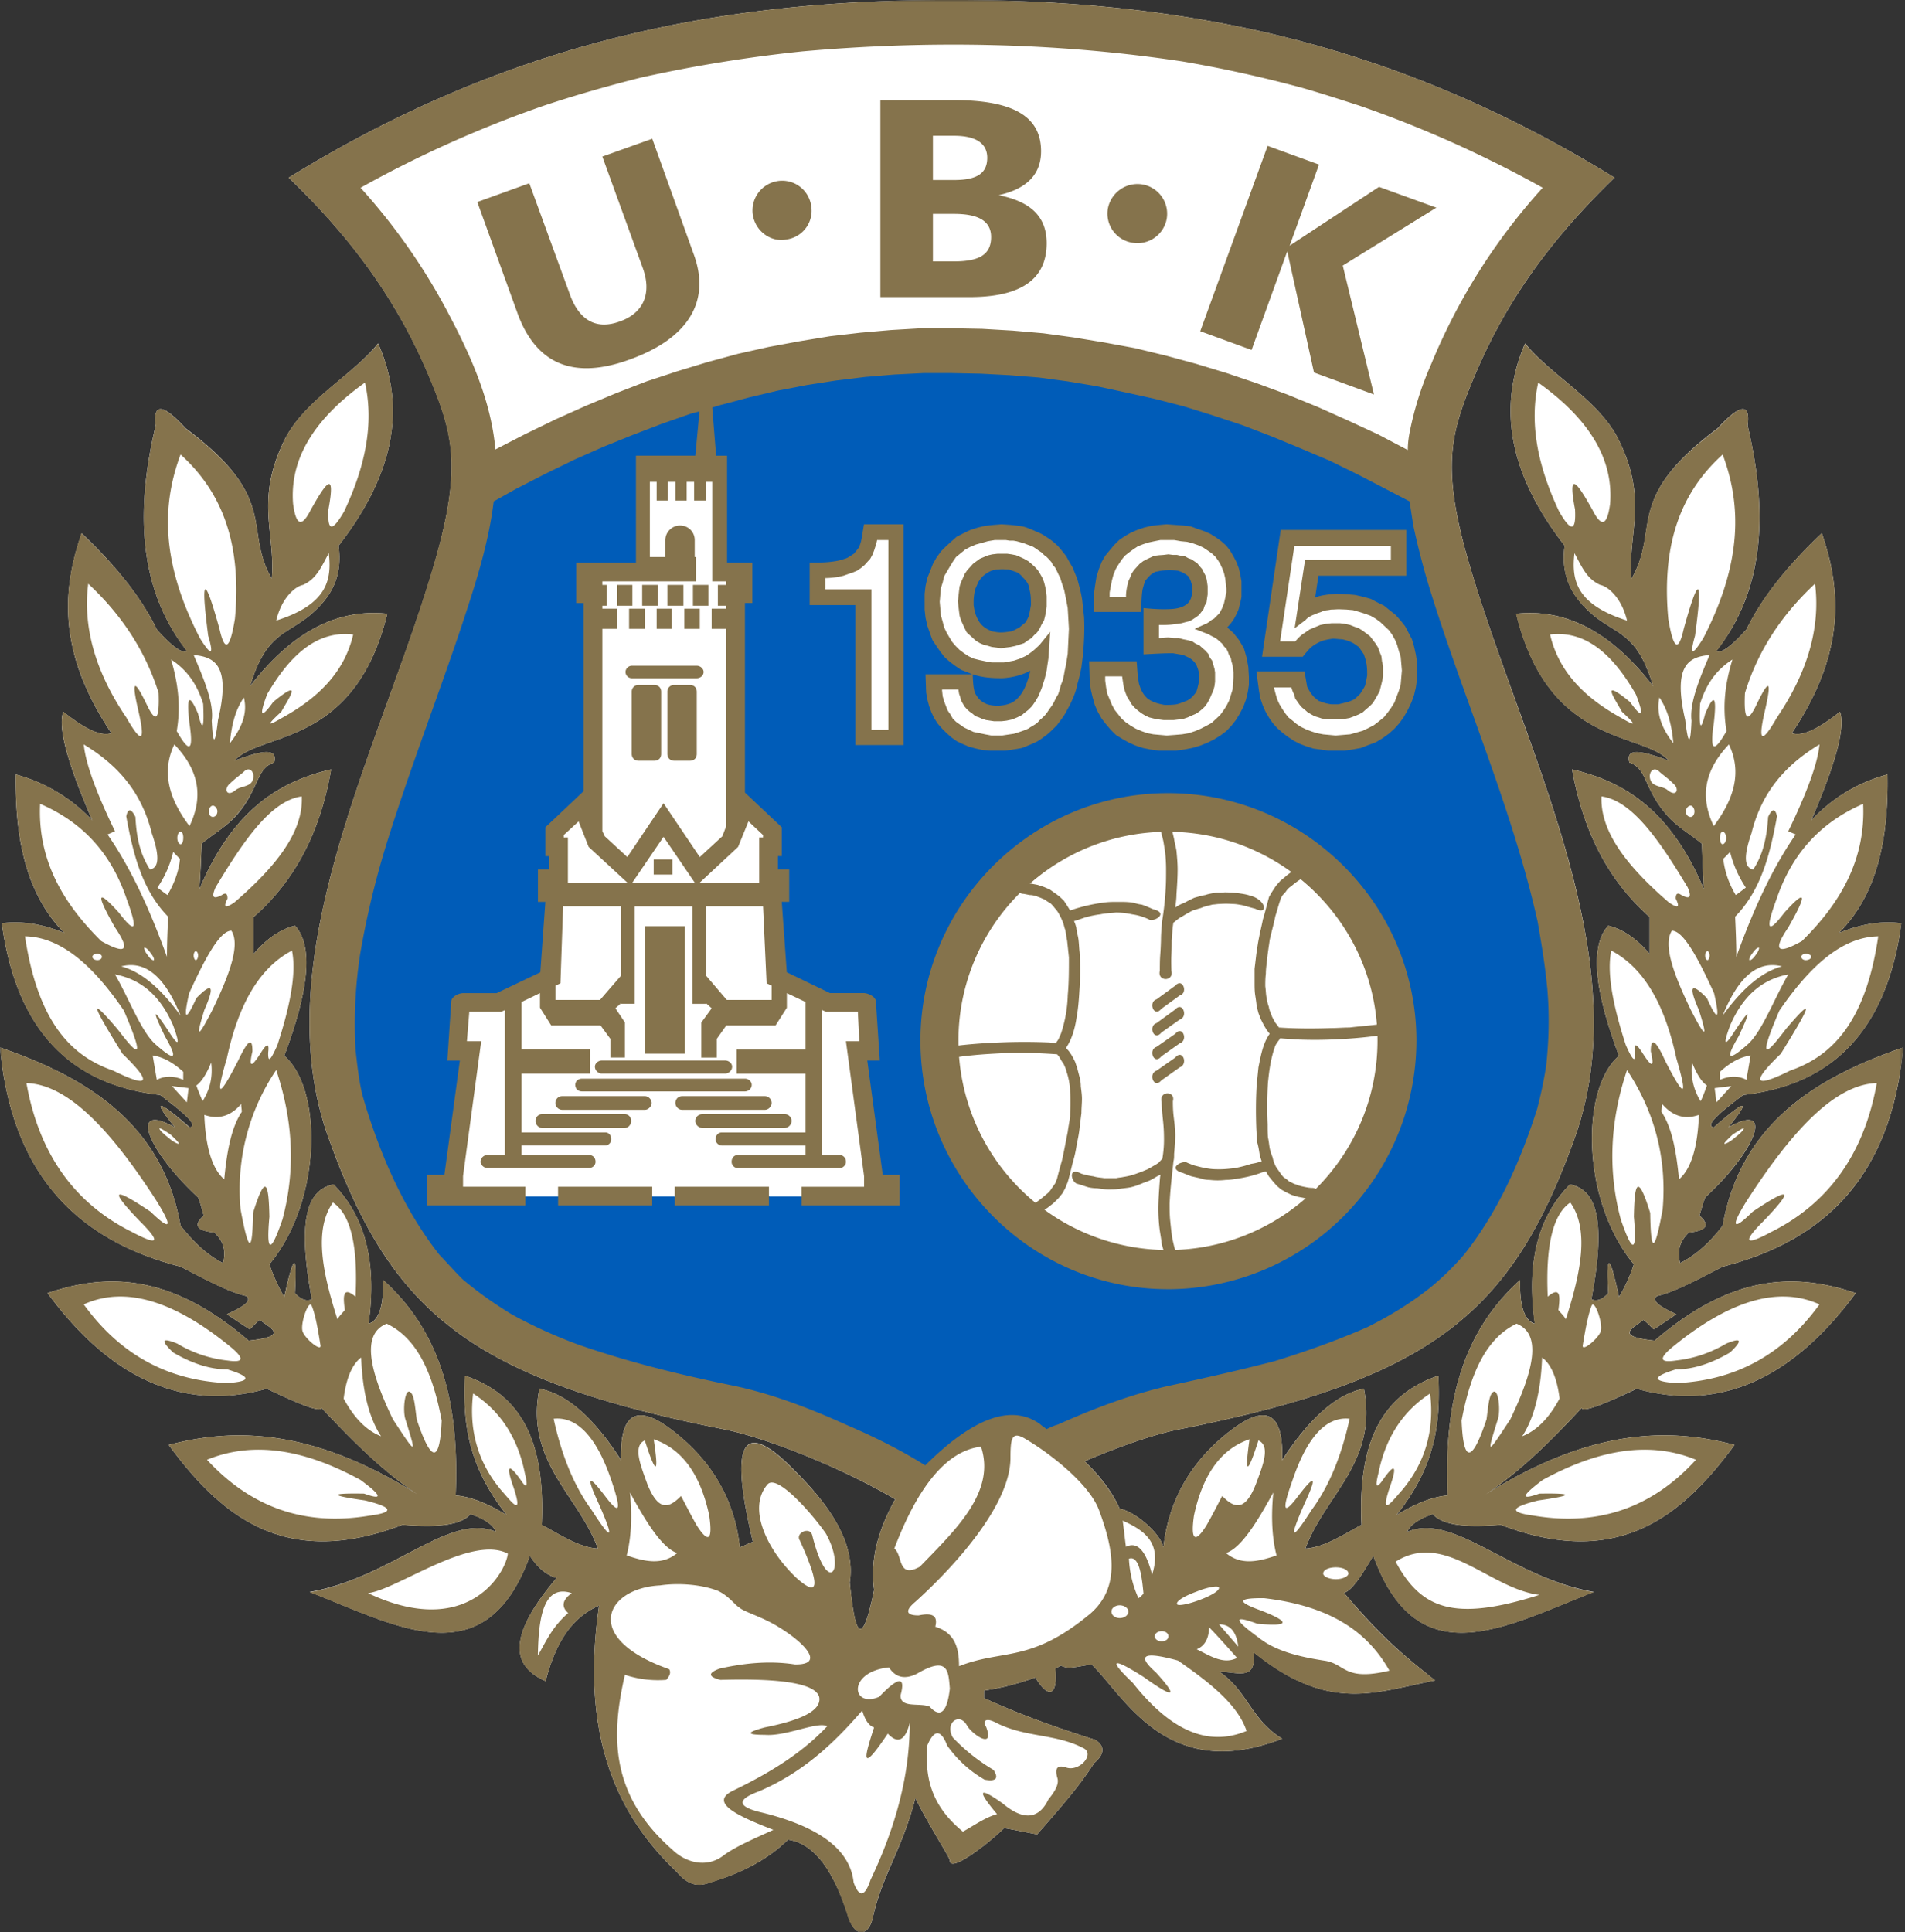 <svg xmlns="http://www.w3.org/2000/svg" width="493" height="500" fill="none"><rect width="100%" height="100%" fill="#333333" stroke="none"/><mask id="a" width="493" height="500" x="0" y="0" maskUnits="userSpaceOnUse" style="mask-type:luminance"><path fill="#fff" d="M0 0h492.54v500H0V0Z"/></mask><g mask="url(#a)"><path fill="#fff" d="M428.2 346.89c-10.9-1.15-5.22-3.38-2.91-5.38.92.69 1.77 1.61 2.69 2.46 2-1.3 3.92-2.62 5.84-3.92-4.23-1.92-6.61-3.54-5-4.7 4.7-1.07 10.84-4.45 17-7.6 25.97-6.61 43.65-23.06 46.72-56.73-22.98 7.92-42.04 19.91-46.73 46.12-2.92 3.85-6.46 7.38-11 9.69-.99-3.92.47-6.15 2.24-7.92 4.69-.46 5.53-1.92 2.77-4.38.46-1.61.92-3.23 1.46-4.69 13.52-12.45 17.98-24.9 6-18.14 5.99-7.38 4.68-7.38-3.77 0-2.54-.46 2-4.15 7.6-8.38 22.22-2.53 37.05-15.68 40.97-44.42-5.38-.7-10.83.3-16.21 2.53 9.99-10 12.9-24.44 12.6-41.04-7.6 2.07-14.22 6-19.75 11.91 5.68-13.22 9.07-23.75 7.45-28.13-5.15 4.07-9.53 6.53-12.45 5.53 13.91-20.83 12.84-36.9 7.76-51.73-8.07 7.61-15.06 15.84-19.52 24.9-4.07 4.54-6.61 6.3-7.76 5.54 10.3-13.14 14.52-31.2 8.07-58.26.77-6-1.92-5.69-7.77.69-24.44 18.22-14.75 25.98-22.29 38.9-1-11.92 4.39-20.15-3.22-35.75-5.08-10.45-17.53-16.76-24.3-25.13-7.76 17.9-3.07 35.2 10.23 52.34-1 7.61 1.54 13.07 7.6 18.14 6.24 5 11.3 4.69 15.3 18.22-11.45-14.84-23.28-20.06-35.43-18.76 8.46 34.74 32.82 30.44 39.5 38.05-6.14-2.3-11.44-3.77-10.21.46 4.53 1.46 3.76 6.61 9.37 13.22 2.62 3.23 6.3 5.23 9.38 7.76.15 3.93.3 7.92.54 11.84-8.76-20.83-20.9-27.98-34.13-31.05 2.7 15.06 8.69 28.13 20.06 38.2v9.53c-3.23-3.77-6.69-6.3-10.68-7.3-5 5.46-3.38 17.3 2.76 33.67-10.06 8.68-9.68 37.66 3.85 53.95a41.2 41.2 0 0 1-3.84 8.46c-2.46-11.22-3.31-11.68-2.77-1-1.46 1.61-2.92 2.23-4.38 1.61 4.23-22.52.46-28.44-5.54-29.74-7.84 7.92-11.45 19.37-9.07 36.05-2.69-.77-4-4.54-3.84-11.3-15.99 14.37-19.68 33.97-18.75 55.73-4.39.38-8.84 2.45-13.23 5.07 10.61-13.3 11.3-24.75 10.84-36.05-12.68 4.3-21.06 14.53-19.9 38.58-4.85 2.62-9.7 5.85-14.53 6.15 5-13.75 18.9-22.44 15.14-41.35-6.61 1.23-13.76 7.07-21.14 18.45.3-10.23-2.61-15.38-12.45-8.3-10.38 7.6-16.83 17.83-18.3 30.9-.76-3.7-7.45-9.38-11.3-10-2-4.53-5.22-8.6-9.06-12.3 9.53-4.07 18.6-7.14 24.75-8.3 65.64-13.06 85.85-30.36 102-75.17 16.52-45.73-12.15-98.92-26.37-145.81-8.22-26.83-6-35.74 0-50.27 8.46-20.6 20.37-36.74 36.74-52.57C362.5 11.84 308.53-.15 246.27 0 184.01-.15 130.13 11.84 74.71 45.97 91.16 61.8 103 77.94 111.53 98.54c6 14.53 8.15 23.44 0 50.27-14.22 46.89-42.97 100.08-26.44 145.81 16.14 44.81 36.35 62.1 102 75.17 10.53 2 30.05 9.61 44.58 18.14-4.15 7.46-6.61 15.22-5.46 23.45-3.53 17.3-5.15 9.53-6.3-1.92 1.46-9.23-4-18.76-14.07-28.75-13.6-14.07-17.3-8-10.99 18.22-1.15.46-2.23 1-3.38 1.46-1.46-13.07-7.92-23.3-18.3-30.9-9.68-7.07-12.75-1.93-12.45 8.3-7.3-11.38-14.37-17.22-21.13-18.45-3.77 18.9 10.14 27.6 15.14 41.35-4.84-.3-9.69-3.53-14.53-6.15 1.15-24.05-7.15-34.28-19.9-38.58-.47 11.3.3 22.75 10.83 36.05-4.38-2.62-8.76-4.7-13.22-5.07.92-21.76-2.77-41.36-18.76-55.73.16 6.76-1.15 10.53-3.76 11.3 2.3-16.68-1.3-28.13-9.07-36.05-6 1.3-9.84 7.22-5.61 29.74-1.46.62-2.92 0-4.38-1.61.61-10.68-.31-10.22-2.77 1a45.72 45.72 0 0 1-3.84-8.46c13.52-16.3 13.9-45.27 3.84-53.95 6.15-16.38 7.76-28.21 2.77-33.67-3.92 1-7.46 3.53-10.69 7.3v-9.53c11.45-10.07 17.45-23.14 20.06-38.2-13.14 3.07-25.36 10.22-34.12 31.05.3-3.92.46-7.91.61-11.84 3-2.53 6.69-4.53 9.38-7.76 5.53-6.6 4.76-11.76 9.38-13.22 1.15-4.23-4.16-2.77-10.3-.46 6.76-7.6 31.05-3.3 39.58-38.05-12.22-1.3-24.06 3.92-35.51 18.76 4-13.53 9.15-13.22 15.3-18.22 6.14-5.07 8.6-10.53 7.6-18.14 13.3-17.14 18.14-34.43 10.23-52.34-6.69 8.37-19.14 14.68-24.3 25.13-7.6 15.6-2.22 23.83-3.22 35.74-7.46-12.91 2.23-20.67-22.29-38.9-5.84-6.37-8.46-6.68-7.76-.68-6.46 27.05-2.16 45.12 8.07 58.26-1.16.77-3.7-1-7.77-5.53-4.38-9.07-11.45-17.3-19.44-24.9-5.15 14.83-6.23 30.9 7.68 51.72-2.92 1-7.3-1.46-12.45-5.53-1.61 4.38 1.77 14.9 7.53 28.13a42.06 42.06 0 0 0-19.83-11.91c-.23 16.6 2.7 31.05 12.61 41.04C11.3 239.2 5.84 238.2.46 238.9c3.92 28.74 18.76 41.89 40.97 44.42 5.61 4.23 10.15 7.92 7.69 8.38-8.54-7.38-9.84-7.38-3.85 0-11.99-6.76-7.45 5.69 6 18.14.61 1.46 1 3.08 1.46 4.69-2.77 2.46-1.92 3.92 2.77 4.38 1.76 1.77 3.22 4 2.22 7.92-4.53-2.3-7.91-5.84-10.99-9.69-4.69-26.2-23.75-38.2-46.73-46.12 3.07 33.67 20.83 50.12 46.73 56.73 6.15 3.15 12.3 6.53 16.99 7.6 1.61 1.16-.7 2.78-5 4.7 1.93 1.3 3.85 2.61 5.92 3.92.85-.85 1.7-1.77 2.62-2.46 2.3 2 8.07 4.23-2.92 5.38-20.37-17.53-36.82-17.45-52.04-12.3 15.99 21.68 34.74 30.9 56.72 24.75 6.54 3.08 13.6 6.3 14.22 5 7.77 8.22 15.53 16.14 24.75 22.29-26.51-16.6-46.58-17.45-64.33-12.76 13.76 18.75 30.44 32.2 60.5 20.67 8.37.7 14.98.31 17.6-2.76 3.68 1.23 5.83 2.76 6.6 4.6-11.91-5.22-26.82 11.77-48.2 15.54 22.68 8.83 45.51 22.29 56.97-9.38 1.92 3 4.22 5 6.91 5.76-10.3 12.15-13.76 21.99-2.84 26.68 2.38-9.15 6.3-16.3 13.84-19.53-4.85 33.28 4.38 53.96 20.06 68.87 3.53 4.15 6.3 3.7 9.07 2.62 8.37-2.46 14.9-6.15 19.75-10.92 6 .85 11.3 6.53 15.45 19.45 1.7 6 5.38 5.84 6.53.61 2.39-10.84 7.61-17.6 11-30.82 3.38 6.92 8.91 15.37 8.91 16.14 0 3.23 9.38-3.84 14.07-8.38 2.76.46 5.6 1.08 8.53 1.62 5.38-6.15 10.84-12.3 14.76-18.45 2.69-2.3 2.84-4.38.3-6-10.22-3.23-20.06-6.76-28.82-10.83v-1.93c4.84-.69 9.22-1.92 13.3-3.38 3.38 5.61 5.84 4.84 5.15-2.3.46-.31 1-.46 1.46-.77 1.92.92 3.07.46 7.92-.31 8.6 8.22 19.44 30.82 49.34 19.22-8.15-5-8.91-12.3-16.22-17.3 4.23-.15 9.76 2.7 8.77-5.15 19.75 16.14 32.2 10.15 47.04 7.38-8.07-6.46-13.3-10.6-23.6-22.67 2.61-.77 5.69-6.61 7.6-9.61 11.46 31.67 34.29 18.21 57.04 9.38-21.44-3.77-36.35-20.76-48.27-15.53.77-1.85 3-3.38 6.61-4.61 2.7 3.07 9.22 3.46 17.6 2.76 30.06 11.53 46.74-1.92 60.5-20.67-17.68-4.7-37.82-3.85-64.34 12.76 9.22-6.15 17.06-14.07 24.75-22.3.62 1.31 7.69-1.91 14.3-4.99 21.9 6.15 40.66-3.07 56.65-24.75-15.22-5.15-31.67-5.23-52.04 12.3Z"/><path fill="#85734C" d="M433.97 357.88c-6.45-.38-6.6-1.61-.3-3.54 4.38 0 9.07-1.46 14.06-4.38 3.38-3.22 2.92-3.92-1-2.3-4.69 2.76-8.99 3.92-13.06 4.38-4.08.61-4.38-.46-1.16-3.23 14.92-12.3 27.68-16.14 38.36-11.3-9.84 13.6-22.45 19.68-36.9 20.37Zm-19.67-13.6c-.39 1.92-5 5.68-4.7 3.84.47-2.85 1.24-7.53 2.24-10.15.69-2.07 2.92 4.08 2.46 6.3Zm-9.07-2.93c-.54-.92-1.31-1.61-1.93-2.38.47-3.46.62-6.3-2.76-3.46-.54-12.45 1.07-21.13 5.84-24.36 5 7.07 2.69 18.21-1.15 30.2Zm-11.3 30.29c3.23-4.92 4.84-12 5.15-20.37 2.23 1.61 3.84 5.15 4.53 10.6-2.46 4.54-5.53 8.15-9.68 9.77Zm-6.3-4.38c.76-2.3.15-8.3-1.31-7-1 .85-1.15 3.54-1.62 7-3.76 11.3-6 11.45-6.45.3 2.23-11.83 6.15-21.2 14.22-25.05 6.6 2.61 4.53 11.99-1.62 24.75-6.15 9.38-6.15 9.38-3.23 0Zm10.45 20.98c9.22-1.3 9.38-1.92.3-1.77-4.99 1.77-4.68.62.85-3.53 14.22-7.77 27.52-10.23 39.66-5.23-10.91 12-24.75 17.37-42.04 14.45-6.38-.84-6-2.15 1.23-3.92Zm.3 24.44c-21.9 6.92-30.5 3.85-37.2-8.6 12.69-8.07 24.3 6.99 37.2 8.6Zm-38.73-27.82c2.07-5.84 1.3-6.46-2-1.62-1.54 2.08-1.77 1.31-.92-2.07 1.92-9.53 6.6-16.22 13.37-20.6 1.15 9.45-1.23 17.83-7.23 24.98-2.3 2.54-6 7.69-3.22-.7Zm-13.92 23.75c-1.92 0-3.3-.77-3.3-1.46 0-.92 1.38-1.61 3.3-1.61 1.77 0 3.23.69 3.23 1.61 0 .7-1.46 1.46-3.23 1.46Zm13.84 23.67c-11.91 2.85-11.3-1.84-16.91-2.6-6.46-1-12.6-2.47-16.99-6-6.45-4.7-6.6-5.85-.3-3.54 8.37.77 8.68-.38 1.07-3.38-6.45-2.3-6.3-3.3.7-3.23 17.9 2.08 27.13 9.3 32.43 18.75Zm-44.12-11.99c2.92 0 4.54 1.92 5 5.77l-5-5.77Zm-5.76 6.46c2.07-.85 3.15-2.77 3.22-5.69 2.54 2.62 4.85 5.23 7.23 7.92-3.54 1.84-7.07-.62-10.45-2.23Zm12.9 21.14c-10.52 4.38-20.2-.77-29.43-12.45-6.46-6.15-5.46-6.77 2.77-1.54 8.07 5.76 9.07 5.3 3.22-1.15-5.14-4.54-3.22-5.54 5.7-3.08 8.06 5.61 15.44 11.3 17.75 18.22Zm-34.96-30.9c0-.92 1-1.62 2.15-1.62s2.23.7 2.23 1.62c0 1-1.08 1.69-2.23 1.69-1.16 0-2.15-.7-2.15-1.7Zm-5.46.54c-15.53 12.9-22.52 9.07-33.98 13.6 0-4.53-.92-8.6-6.15-10.22.7-2.77-.61-3.7-4.3-2.92-3.3 0-3.61-1.23-.84-3.54 10.53-9.53 24.44-25.06 24.6-37.05 0-5 .3-6.91 3.22-5.45 6 3.38 16.99 11.6 19.68 18.75 3.6 9.69 5.84 19.83-2.23 26.83Zm-26.98 29.28c-1-1.61 0-2.46 2.69-1 7.45 3.77 15.22 2.77 22.37 6.46 3.38 1.46-1 6.46-4.54 5-2.15-.62-2.77.38-2.07 2.76.46 1.46-.39 3.23-2.31 5.54-2.46 5.15-6.46 5.6-11.84 1.07-6.3-4.46-6.76-3.53-1.46 2.77-3.07.84-5.92 2.92-8.84 4.53-8.45-6.91-9.84-14.37-9.22-22.29 1.77-4.22 3.53-4.22 5.15 0a30.41 30.41 0 0 0 9.68 8.84c2.93.54 3.77-.3 2.31-2.53a48.59 48.59 0 0 1-10.53-8.38c-2.23-3.92 1.92-6.69 3.77-2.92 1.76 2.53 7.07 5.92 4.84.15Zm-22.14-8.15c1.38-5-.54-4.84-5.53.39-7.15 3.07-8.38-6.46 2.53-7.61 1.7 2.61 4.08 3.23 7.3 1.61 8.23-4.84 8.08-.3 8.46 3.85-.7 6.15-2.46 7.76-5.23 4.69-2.53-1.08-7.6.53-7.53-2.93Zm-7.76 47.74c-1.46 4.38-2.92 4.69-4.38.69-.85-8.15-8.3-14.45-24.6-18.3-5.53-1.46-5.53-3.22.15-5.3 11.46-4.92 19.45-12.53 26.68-20.9.69 2.45 1.76 4 3.07 4.38-2.46 7.45-3.84 12.6 3.54 1.6 2.61 2.78 4.53 1.78 5.68-2.76 0 13.76-3.76 27.21-10.14 40.59Zm-38.05-6.3c-4.15 3.22-9.53 2.07-13.22-1.47-16.22-14.22-15.91-29.59-12.3-45.27a27.08 27.08 0 0 0 10.69 1.3c1.07-1.15 1.22-2.07.76-2.76-22.9-8.07-16.44-20.98-2.38-21.68 5.15-.76 11.15-.15 15.14 1.46 2.92 1.46 4.38 3.77 5.38 4.23 1.08 1.15 5.92 2.38 10.3 5.15 6.46 3.92 12.15 9.76 4.08 9.61-6.46-1-12.91-.38-19.45 1.08-3.15 1.15-2.92 2.15.23 2.92 15.99-.46 24.52 1 25.52 4.38.77 3.69-5.15 6.15-14.07 7.91-4.84 1.31-4.84 1.93 0 1.93 5.46.46 13.6-3.54 16.15-2.23-6.46 6.92-14.84 12.06-24.22 16.6-6.53 3.07.77 6.53 10.3 10.22-5.6 2.54-9.84 4.38-12.91 6.61Zm-34.13-89.4c-4.53-6.15-7.76-14.06-9.84-23.6 6.46-.69 11.46 5.46 15.07 16.3 2.54 7.6 2.07 8.76-1.77 3.69-4.38-5.77-4.92-5.15-1.69 1.84 4.23 9.53 3.61 10.15-1.77 1.77Zm9.92-4.53c4.3 7.91 8.38 14.37 12.22 15.68-3.84 3.22-8.38 2.22-13.07.61 1.16-4.46 1.46-9.84.85-16.3Zm3.84-13.46c2.92 9.08 3.7 8.92 2.3-.3 6.77 2.3 11.92 8.22 14.38 19.75.92 6.46-.23 7.23-3.23 2.54-1.46-2.54-2.76-5.15-4.07-7.61-2.92 2.92-5.69 4.38-8.69-3-1.69-4.76-3.92-9.91-.69-11.38Zm31.75 11.38c2.53-2.92 12.06 8.23 15.14 12.76 5.23 9.38.46 16.6-3.54.46-.53-2.46-4.53-.7-3.22 1.3 5.3 11.7 5 14.92-.85 9.7-7.07-6.62-13.07-17.76-7.53-24.22Zm55.26-9.76c3.85 11.68-6.45 21.37-15.83 31.05-5.84 3.23-4.38-3.07-6.61-4.69 6.3-16.6 13.83-25.36 22.44-26.36Zm-34.2-7.61c-8-3.54-18.6-7.92-29.83-10.22-15.9-3.3-28.13-6.54-39.43-10.46a116.28 116.28 0 0 1-16.83-7.6 89.13 89.13 0 0 1-12.38-8.85l-4.45-4.6-1.46-1.62c-5-6.23-9-13.15-13.07-22.22-2.3-5.76-4.77-11.9-6.53-18.29-.85-3.84-1.23-7.38-1.7-11.22a95.11 95.11 0 0 1-.23-6.61c0-5.46.47-11.07 1.39-17.53a233.39 233.39 0 0 1 7.38-30.66c3.3-10.3 7.07-20.76 10.6-30.83l8.46-24.13c3.07-9.3 6.53-19.91 8-30.82 1.53-.85 4.84-2.77 4.76-2.7l7.6-3.92s7.62-3.69 7.54-3.69l7.46-3.3 7.53-3.08 7.45-2.76 7.38-2.61s7.61-2.16 7.54-2.16l7.45-2.07s7.46-1.7 7.38-1.7c0 0 7.61-1.45 7.53-1.45 0 0 7.46-1.23 7.38-1.16l7.38-.92 7.46-.54 7.6-.46h7.16l7.45.15 7.38.47 7.53.53 7.46 1s7.45 1.16 7.38 1.16c0 0 7.45 1.61 7.38 1.61l7.6 1.77s7.46 1.92 7.38 1.84c0 0 7.61 2.39 7.54 2.39l7.38 2.46s7.68 2.92 7.6 2.92l7.46 3.07 7.53 3.15s7.46 3.61 7.38 3.61l12.3 6.46c.16.92.3 2.08.3 2.08s.47 2.84.47 3c1.08 4.99 2.38 10.3 4.3 16.6 3.31 10.83 7.23 21.67 11 32.2 6.3 17.45 12.83 35.51 16.9 53.8a271.67 271.67 0 0 1 2.47 16.84c.23 2.77.38 5.53.38 8.3 0 3.7-.23 7.38-.62 11.3-.61 4.07-1.38 7.61-2.3 11.15-5 15.52-10.92 27.36-18.53 36.9a68.78 68.78 0 0 1-8.22 8.14 84 84 0 0 1-16.06 10.14 216.2 216.2 0 0 1-23.6 8.61A640.78 640.78 0 0 1 301 356.8c-8.61 2.08-17.53 5.3-27.98 9.84 0 0-1 .46-1.92.85-.46-.31-.92-.7-.92-.7-8-5.53-18.37-2.15-31.06 9.84a162.04 162.04 0 0 0-19.44-9.91ZM116.6 82.17a158 158 0 0 0-23.29-33.59 296.9 296.9 0 0 1 47.35-21.21c8.3-2.77 16.68-5.15 25.21-7.3a368.6 368.6 0 0 1 41.74-6.77c32.82-2.92 65.95-2.3 98.46 2.61 10.38 1.77 20.45 4 30.75 6.77 5.15 1.46 10.07 3.07 15.06 4.68a296.9 296.9 0 0 1 47.35 21.22 156.32 156.32 0 0 0-28.82 45.58 83.5 83.5 0 0 0-5.61 17.76c-.31 1.6-.47 3.07-.47 4.53l-7.6-4-7.77-3.6-7.91-3.54-7.92-3.23-7.92-2.92-7.76-2.62-7.84-2.38-7.92-2.15-7.92-1.92-7.91-1.46-7.92-1.31-7.92-1.08-7.91-.69-7.92-.46-7.92-.15h-7.76l-7.92.46-7.91.69-7.92.92-7.92 1.3-7.92 1.47-7.91 1.77-7.92 2.15-7.84 2.38-7.92 2.61-7.76 3-7.92 3.3-7.91 3.54-7.92 3.85-7.61 3.92c-1.08-12.15-6-23.45-11.6-34.13Zm179.33 330.2c-.47.47-.85.93-1.31 1.16a28.09 28.09 0 0 1-2.46-10.22c2.46-.85 3.3 3.69 3.77 9.07Zm2.22-4.91c-1.6-6.3-3.84-8.69-6.76-7.23-.3-2.23-.54-4.53-.84-6.76 5.68 2.53 10.22 5.76 7.6 13.99Zm2.47 14.6c1.07 0 1.76.62 1.76 1.3 0 .78-.69 1.31-1.76 1.31-1 0-1.77-.53-1.77-1.3 0-.7.77-1.3 1.76-1.3Zm8.99-10.22c3-1.23 5.69-1.62 5.84-1.08.23.77-1.92 2.08-5 3.23-3.07 1.15-5.69 1.62-5.84 1.08-.3-.77 1.85-2.08 5-3.23Zm-.62-19.68c2.46-11.53 7.61-17.45 14.38-19.75-1.31 9.22-.62 9.38 2.3.3 3.23 1.47 1.08 6.62-.69 11.38-2.92 7.38-5.76 5.92-8.69 3-1.3 2.46-2.6 5.07-4.07 7.6-2.92 4.7-4.15 3.93-3.23-2.53Zm20.53-6c-.62 6.46-.31 11.84.84 16.3-4.69 1.62-9.22 2.62-13.07-.61 3.85-1.31 7.92-7.77 12.23-15.68Zm4.84-2.76c3.61-10.84 8.45-16.99 14.91-16.3-2.08 9.53-5.3 17.45-9.84 23.6-5.38 8.38-6 7.76-1.77-1.77 3.23-7 2.7-7.6-1.69-1.84-3.84 5.07-4.3 3.92-1.61-3.7Zm-187.32 33.97c-4.23 3.7-5.69 7.3-7.84 11 .15-10.69 1.77-18.45 8.76-16.15-2.46 1.77-2.76 3.54-.92 5.15Zm-12.07-34.13c-3.38-4.84-4.15-4.22-2.07 1.62 2.76 8.38-.92 3.23-3.23.7-6-7.16-8.38-15.54-7.23-24.99 6.77 4.38 11.46 11.07 13.38 20.6.84 3.38.54 4.15-.85 2.07Zm-39.74 28.98c7.46-.84 26.68-15.22 36.2-10.22-.6 5.15-10.6 22.29-36.2 10.22Zm12.61-44.96c-.46-3.46-.62-6.15-1.61-7-1.46-1.3-2.08 4.7-1.31 7 2.92 9.38 2.92 9.38-3.23 0-6.15-12.76-8.22-22.14-1.61-24.75 8.07 3.84 11.99 13.22 14.22 25.06-.47 11.14-2.7 10.99-6.46-.31Zm-18.9-5.38c.68-5.46 2.3-9 4.53-10.61.3 8.38 1.92 15.45 5.15 20.37-4.15-1.62-7.23-5.23-9.69-9.76Zm-2.78-50.73c4.85 3.23 6.46 11.91 5.85 24.36-3.39-2.84-3.23 0-2.77 3.46-.62.77-1.38 1.46-1.92 2.38-3.85-11.99-6.15-23.13-1.16-30.2Zm9.54 81.01c-17.3 2.92-31.06-2.46-42.13-14.45 12.23-5 25.52-2.54 39.74 5.23 5.61 4.15 5.84 5.3.92 3.53-9.14-.15-8.99.46.24 1.77 7.22 1.77 7.68 3.08 1.23 3.92Zm-17.45-47.89c-.46-2.22 1.77-8.37 2.46-6.3 1.07 2.62 1.76 7.3 2.23 10.15.3 1.84-4.3-1.92-4.7-3.85Zm-19.68 13.61c-14.45-.7-27.06-6.76-36.9-20.37 10.69-4.84 23.45-1 38.36 11.3 3.23 2.77 3 3.84-1.15 3.23a31.71 31.71 0 0 1-13-4.38c-3.99-1.62-4.45-.93-1.07 2.3 5 2.92 9.69 4.38 14.07 4.38 6.3 1.93 6.15 3.16-.31 3.54Zm6.92-44.04c-.16 10.68-1.15 10.37-3.23-.92a55.28 55.28 0 0 1 9.22-36.06c4.23 12.61 5.15 25.52 1.62 38.67-3.08 9-4.23 8.68-3.38-.7-.16-7.45-.7-12.45-4.23-1Zm-7.46-8.69c-3.07-2.61-4.84-8.22-5.15-16.68 3.7 1.3 6.92.3 9.53-2.84 0 .77.16 1.38.16 2.07-2.7 4-3.85 10.15-4.54 17.45Zm-5.6-20.21c-.55-1.31-1.16-2.77-1.62-4.08 1.15-.77 2.53-2.69 3.84-5.92.46 3.7-.3 6.92-2.23 10Zm-3.47-27.98c3.92-8.53 7.84-16.14 10.92-16.14 2.38 3.69-.54 11.45-4.92 20.52-3.85 7.46-4.38 7.46-2.08 0 2.77-6.3 2.08-7.3-2.07-3.08-2.77 6.15-3.46 5.7-1.85-1.3Zm-.61 28.28-3.85-4.22 4.3.53-.45 3.7Zm-7.77-5.84-1.07-6.3c2.69.38 5.3 1.84 7.91 4.23v2.07c-2.45-1.07-4.76-1.07-6.84 0Zm-11.3-2.38c-10.68-3.69-19.44-12.3-22.82-34.74 9.37.15 17.75 7.68 25.6 19.21 6.14 14.38 2.99 10.84-1.62 4.84-9.07-10.68-4.84-3.53 1.23 6.3 8.76 8.46 5.84 8.46-2.38 4.39Zm-2.92-29.44c0 .46-.46.85-1.15.85-.77 0-1.3-.39-1.3-.85 0-.46.53-.77 1.3-.77.7 0 1.15.3 1.15.77Zm-15.98-39.59c11.91 5.16 18.75 13.76 22.44 24.76 2.92 7.91 2.3 9.14-2.07 3.38-5.7-6.3-6-4.92-1 3.84 4.07 6 2.92 7.15-3.54 3.54-9.84-9.69-16.53-20.99-15.83-35.51Zm11.3-15.37c8.22 5 14.83 11.76 17.6 22.98 2.3 6.62 1.61 9-.46 9.38-2.77-4.22-3.54-8.91-3.77-13.6-1.08-2.16-1.92-2.3-2.38-.16 1.77 9.69 4.07 19.07 10.84 25.98-.16 3.46-.31 6.84-.31 10.38-5.38-14.91-10.38-24.44-15.38-31.67.77-.3 1.31-.54 1.93-.84-4.7-9.69-7.61-17.45-8.07-22.45Zm1.15-41.58c8.68 8.07 14.83 17.45 18.22 28.28.23 6.7-.62 7.92-2.85 3.46-4.38-9.22-3.77-4.76-2.3 1.54 1.76 7.77.69 8.15-3.23 1.3-7.77-11.44-11.3-23.05-9.84-34.58Zm21.98 69.4c.62.62 1.15 1.24 1.77 1.78-.3 3.22-1.46 6.3-3.23 9.37-.84-.54-1.77-1.3-2.61-1.92a27.72 27.72 0 0 0 4.07-9.22Zm2.61-3.6c0 .84-.23 1.6-.69 1.6-.46 0-.84-.76-.84-1.6 0-.93.38-1.62.84-1.62.46 0 .7.7.7 1.62ZM37.36 245.2c.3-.08 1 .46 1.61 1.38.7.85 1 1.61.85 1.85-.31.15-1-.39-1.62-1.31-.69-.85-1-1.77-.84-1.92Zm-6 4.84c5.84-1.46 11 1.92 15.37 12.76-5.15-7.15-10.22-11.38-15.37-12.76Zm11.3 18.06c3.46 6 2.77 6.69-2.38 2.15-3.77-3.3-7-12.14-10.53-18.13 6 1.15 11.37 4.68 15.06 13.22 1.92 5.22 1.46 5.68-1.3 1.3-4-6-4.23-5.6-.85 1.46Zm8.6-20.83c0 .62-.3 1.16-.6 1.16-.24 0-.54-.54-.54-1.16 0-.69.3-1.15.53-1.15.31 0 .62.46.62 1.15Zm-6.14-54.65c7.07 7.38 7.15 14.38 3.92 21.14-5.07-6.76-7.46-13.76-3.92-21.14Zm7.46-10.53c.3 6.46-.16 7.3-1.31 2.62-2.3-5.39-3.08-4.7-2.23 2.53 1.08 7.15 0 7.76-3.3 1.92 1.15-6.76.22-12.76-1.47-18.52 3.62 2.38 6.54 5.76 8.3 11.45Zm-5.85-64.49c9.84 8.92 16 21.6 14.07 42.5-1.3 7.93-2.61 8.77-4 2.62-3.92-14.22-4.92-13.6-2.92 1.77 1.54 5.15.77 5.3-2.15.61-10.15-19.67-9.84-34.58-5-47.5Zm12.76 74.72c.39-4.39 1.3-8.46 3.62-11.84 1.07 4.23-.7 8.07-3.62 11.84Zm3.77 7.22c1.61-1.46 3.07.85 1.92 2.77-.84 1.3-3.07 1.15-4.23 2.15-2.38 1.92-3.07-.39-1.46-1.7 1.46-1.45 3.08-2.53 3.77-3.22Zm-6.84-13.22c-.77 6.61-1.3 6.61-1.62.15.62-4.38-1.92-10.53-4.68-16.98 5.38.46 9.68 2.61 6.3 16.83Zm-1.3 25.06c-.62 0-1.08-.54-1.08-1.46 0-.7.46-1.46 1.07-1.46.54 0 1.15.76 1.15 1.46 0 .92-.61 1.46-1.15 1.46Zm.68 18.21c7.07-11.76 14.22-22.44 22.3-23.52.46 9.3-6.92 18.37-17.45 27.44-2.39 1.62-2.93 1.31-1.77-1 0-1.3-.46-1.6-1.46-.92-2.23 1.16-2.77.62-1.62-2Zm19.76 16.38c1.23 5.84-.54 14.52-3.77 24.44-1.77 4-2.46 4.69-2.38 1.92.3-2.46-.3-2.46-1.85 0-2.53 4-3.22 4-2.23-.3 0-3.77-1.15-2.93-3.69 2.38-5.07 9.91-5.99 9.83-2.92-.62 2.92-13.6 8.23-23.29 16.84-27.82Zm-36.59 67.56c-9.84-6.61-10.84-5.92-2.77 2.46 5.54 5.53 4.85 6.46-2.07 2.77-15-7.46-24.06-20.37-27.29-38.51 10.92.3 22.14 12.6 33.59 30.36 4.38 7 3.84 8.07-1.46 2.92Zm4.54-19.22c-1.31-1-2.39-2.07-2.23-2.38.15-.08 1.38.62 2.84 1.62 1.3 1.22 2.3 2.22 2.15 2.38-.15.15-1.46-.46-2.77-1.62Zm34.9-142.96c3.6-1.62 4.83-4.85 6.68-8.23.77 6.77-.23 13.22-13.6 17.45 1.45-6.15 5.14-8.92 6.91-9.22ZM94.46 99c2.38 10.84 0 21.83-5.38 33.28-3.08 5.38-4.39 5.3-4.08-.46 2-10.83-.92-6.45-4.61.16-2.3 4.53-3.77 4.07-4.54-1.62-.84-10.68 4.39-21.21 18.6-31.36ZM69.1 179.7c5.77-9.9 12.76-16.67 22.3-15.52-2.31 10-9.39 16.6-18.46 21.6-3.92 2.3-3.92 1.85-.15-1.61 1.77-3.23 6-9.15-2.08-2.54-3.15 4.38-3.76 3.84-1.6-1.92Zm350.35 135.83c-3.54-13.15-2.62-26.06 1.61-38.66 7 10.6 10.38 22.6 9.22 36.05-2.07 11.3-3.07 11.6-3.22.92-3.54-11.46-4.08-6.46-4.23 1 .84 9.37-.3 9.68-3.38.69Zm-2.46-69.56c8.6 4.53 13.9 14.22 16.83 27.82 3.07 10.45 2.15 10.53-2.92.62-2.38-5.3-3.69-6.15-3.69-2.39 1 4.3.3 4.3-2.23.31-1.61-2.46-2.15-2.46-1.84 0 .15 2.77-.62 2.08-2.39-1.92-3.23-9.92-5-18.6-3.76-24.44Zm-2.54-39.9c8.07 1.08 15.22 11.76 22.3 23.52 1.14 2.62.53 3.16-1.62 2-1-.69-1.46-.38-1.46.92 1.15 2.31.61 2.62-1.77 1-10.53-9.07-17.83-18.14-17.45-27.44Zm29.13 50.89c1.62 7 .92 7.45-1.84 1.3-4.15-4.22-4.85-3.22-2.08 3.08 2.38 7.46 1.77 7.46-2.07 0-4.38-9.07-7.3-16.83-4.92-20.52 3.07 0 7 7.6 10.91 16.14Zm-3.61-74.87c1.77-5.69 4.69-9.07 8.38-11.45-1.77 5.76-2.7 11.76-1.54 18.52-3.3 5.84-4.38 5.23-3.3-1.92.84-7.22.07-7.92-2.23-2.53-1.16 4.68-1.62 3.84-1.31-2.62Zm-2.46 29.29c-.62 0-1.23-.54-1.23-1.46 0-.7.62-1.46 1.23-1.46.54 0 1 .76 1 1.46 0 .92-.46 1.46-1 1.46Zm4.92-41.9c-2.77 6.46-5.23 12.61-4.69 17-.23 6.45-.85 6.45-1.61-.16-3.3-14.22.92-16.37 6.3-16.83Zm-10.69-9.37c-1.92-20.9 4.23-33.59 14.07-42.5 4.84 12.9 5.15 27.82-5 47.5-2.92 4.68-3.6 4.53-2.15-.62 2.08-15.37 1-15.99-2.92-1.77-1.38 6.15-2.69 5.3-4-2.61Zm-.15 44.35c-1.15-1-3.38-.85-4.23-2.15-1.15-1.92.31-4.23 1.93-2.77.69.7 2.3 1.77 3.76 3.23 1.62 1.3.92 3.61-1.46 1.69Zm-2.15-23.98c2.3 3.38 3.23 7.45 3.61 11.84-2.92-3.77-4.53-7.61-3.61-11.84Zm12.99 66.8c0 .6-.3 1.15-.54 1.15-.3 0-.61-.54-.61-1.16 0-.69.3-1.15.61-1.15.23 0 .54.46.54 1.15Zm1.07-33.52c-3.22-6.76-3.07-13.76 3.93-21.14 3.53 7.38 1.15 14.38-3.93 21.14Zm8.3 15.91c-.84.62-1.76 1.39-2.6 1.92a23.17 23.17 0 0 1-3.24-9.38c.62-.53 1.16-1.15 1.77-1.76a29.35 29.35 0 0 0 4.08 9.22Zm-.22-50.34c3.3-10.84 9.45-20.22 18.14-28.3 1.46 11.54-2.08 23.15-9.84 34.6-3.92 6.84-5 6.46-3.23-1.3 1.46-6.31 2.07-10.77-2.3-1.55-2.24 4.46-3.08 3.23-2.77-3.46Zm19.29 13.3c-.46 4.99-3.38 12.75-8.07 22.44.61.3 1.15.53 1.92.84-5 7.23-10 16.76-15.37 31.67 0-3.54-.16-6.92-.31-10.38 6.76-6.91 9.07-16.3 10.84-25.98-.46-2.15-1.3-2-2.3.16-.32 4.69-1.08 9.38-3.85 13.6-2.08-.38-2.77-2.76-.46-9.38 2.76-11.22 9.37-17.98 17.6-22.98Zm11.3 15.37c.69 14.52-6 25.82-15.84 35.5-6.45 3.62-7.6 2.47-3.53-3.53 5-8.76 4.69-10.15-1-3.84-4.38 5.76-5 4.53-2.08-3.38 3.7-11 10.61-19.6 22.45-24.75Zm-15.99 39.58c0-.46.46-.77 1.15-.77.77 0 1.39.3 1.39.77 0 .46-.62.85-1.39.85-.69 0-1.15-.39-1.15-.85Zm19.9-5.3c-3.3 22.44-12.14 31.05-22.82 34.74-8.22 4.07-11.15 4.07-2.38-4.38 6.07-9.84 10.3-16.99 1.23-6.3-4.54 5.99-7.77 9.53-1.62-4.85 7.92-11.53 16.22-19.06 25.6-19.21Zm-40.96-25.44c0-.93.23-1.62.7-1.62.45 0 .91.7.91 1.62 0 .84-.46 1.6-.92 1.6s-.7-.76-.7-1.6Zm3.92 49.8c-2.77 4.38-3.23 3.92-1.3-1.3 3.68-8.54 9.06-12.07 15.06-13.22-3.54 6-6.77 14.83-10.53 18.13-5.15 4.54-5.84 3.85-2.3-2.15 3.3-7.07 3.07-7.45-.93-1.46Zm4.53-20.06c.62-.92 1.31-1.46 1.62-1.38.15.15-.15 1.07-.85 1.92-.61.92-1.3 1.46-1.61 1.3-.16-.22.15-1 .84-1.84Zm7.61 3.46c-5.15 1.38-10.22 5.61-15.37 12.76 4.38-10.84 9.53-14.22 15.37-12.76Zm-9.22 29.36c-2-1.07-4.38-1.07-6.84 0v-2.07c2.61-2.39 5.23-3.85 7.92-4.23l-1.08 6.3Zm-7.76 5.84-.46-3.69 4.3-.53-3.84 4.22Zm-4.08-.3a15.1 15.1 0 0 1-2.23-10c1.31 3.23 2.62 5.15 3.85 5.92-.46 1.3-1 2.77-1.62 4.08Zm-5.6 20.21c-.7-7.3-1.85-13.45-4.54-17.45 0-.69.15-1.3.15-2.07 2.7 3.15 5.84 4.15 9.53 2.84-.3 8.46-2.07 14.07-5.15 16.68Zm-12.7-123.52c-8.06-6.6-3.83-.7-2.07 2.54 3.77 3.46 3.77 3.92-.15 1.61-9.07-5-16.14-11.6-18.45-21.6 9.53-1.15 16.53 5.61 22.22 15.53 2.23 5.76 1.61 6.3-1.54 1.92Zm-14.36-38.5c1.84 3.37 3.07 6.6 6.68 8.22 1.77.3 5.46 3.07 6.92 9.22-13.37-4.23-14.37-10.68-13.6-17.45Zm-4-10.85c-5.38-11.45-7.76-22.44-5.38-33.28 14.22 10.15 19.44 20.68 18.6 31.36-.77 5.7-2.23 6.15-4.54 1.62-3.69-6.61-6.6-11-4.53-.16.3 5.77-1.08 5.84-4.15.46Zm44.96 161.27c1.54-1 2.7-1.7 2.85-1.62.15.3-.92 1.38-2.23 2.38-1.3 1.16-2.61 1.77-2.77 1.62-.15-.16.85-1.16 2.15-2.38Zm3.7 17.06c11.45-17.76 22.67-30.06 33.58-30.36-3.22 18.14-12.37 31.05-27.28 38.5-6.84 3.7-7.61 2.77-2.08-2.76 8.07-8.38 7.07-9.07-2.77-2.46-5.22 5.15-5.84 4.07-1.46-2.92Zm-23.91 36.28c-11-1.15-5.23-3.38-2.92-5.38.92.69 1.77 1.61 2.69 2.46 2-1.3 3.92-2.62 5.84-3.92-4.23-1.92-6.61-3.54-5-4.7 4.7-1.07 10.84-4.37 17-7.6 25.9-6.61 43.65-23.06 46.72-56.73-22.98 7.92-42.04 19.91-46.73 46.12-2.92 3.85-6.46 7.38-11 9.69-.99-3.92.47-6.15 2.24-7.92 4.69-.46 5.53-1.85 2.76-4.38.47-1.61.93-3.23 1.47-4.69 13.45-12.45 17.98-24.9 6-18.14 5.99-7.38 4.68-7.38-3.77 0-2.54-.46 2-4.15 7.6-8.38 22.22-2.46 37.05-15.68 40.97-44.42-5.38-.7-10.83.3-16.21 2.53 9.99-10 12.9-24.44 12.6-41.04-7.6 2.07-14.22 6-19.75 11.91 5.68-13.22 9.07-23.75 7.45-28.13-5.15 4.07-9.53 6.53-12.45 5.53 13.91-20.83 12.84-36.9 7.76-51.73-8.07 7.61-15.14 15.84-19.52 24.9-4.07 4.54-6.61 6.3-7.76 5.62 10.22-13.22 14.52-31.21 8.07-58.34.77-6-1.92-5.69-7.77.77-24.44 18.14-14.83 25.9-22.29 38.81-1-11.91 4.39-20.06-3.22-35.74-5.08-10.45-17.53-16.76-24.3-25.06-7.76 17.83-3.07 35.13 10.23 52.27-1 7.61 1.46 13.07 7.6 18.14 6.24 5 11.3 4.69 15.3 18.22-11.45-14.84-23.28-20.06-35.5-18.76 8.53 34.74 32.81 30.44 39.58 38.05-6.15-2.3-11.45-3.77-10.22.46 4.53 1.46 3.76 6.61 9.37 13.22 2.62 3.23 6.23 5.23 9.38 7.76.08 3.93.3 7.92.54 11.84-8.76-20.83-20.9-27.98-34.13-31.05 2.7 15.06 8.69 28.13 20.06 38.2v9.53c-3.23-3.77-6.69-6.3-10.68-7.3-5 5.46-3.38 17.3 2.76 33.67-10.06 8.68-9.68 37.66 3.85 53.95a41.2 41.2 0 0 1-3.84 8.46c-2.46-11.22-3.39-11.68-2.77-1-1.46 1.61-2.92 2.23-4.38 1.61 4.23-22.52.46-28.44-5.54-29.74-7.84 7.92-11.45 19.37-9.14 36.05-2.62-.7-3.92-4.54-3.77-11.3-15.99 14.37-19.68 33.97-18.75 55.73-4.39.38-8.84 2.45-13.23 5.07 10.61-13.3 11.3-24.75 10.84-36.05-12.68 4.3-21.06 14.53-19.9 38.58-4.85 2.62-9.7 5.85-14.53 6.15 5-13.75 18.9-22.44 15.14-41.35-6.61 1.23-13.76 7.07-21.14 18.53.3-10.3-2.61-15.45-12.45-8.38-10.38 7.6-16.83 17.83-18.3 30.9-.76-3.7-7.45-9.38-11.3-10-2.07-4.53-5.3-8.6-9.06-12.3 9.53-4.07 18.6-7.14 24.75-8.3 65.64-13.06 85.85-30.36 102-75.17 16.52-45.73-12.23-98.92-26.37-145.81-8.22-26.75-6-35.74 0-50.27 8.46-20.6 20.37-36.74 36.74-52.57C362.5 11.84 308.53-.15 246.27 0 184.01-.15 130.13 11.84 74.71 45.97 91.08 61.8 103 77.94 111.45 98.54c6 14.53 8.23 23.52 0 50.27C97.31 195.7 68.56 248.89 85.1 294.62c16.14 44.81 36.35 62.1 102 75.17 10.53 2 30.05 9.61 44.58 18.14-4.15 7.46-6.61 15.22-5.46 23.45-3.53 17.3-5.15 9.53-6.3-1.92 1.46-9.23-4-18.76-14.07-28.67-13.6-14.07-17.3-8.08-10.99 18.13-1.15.47-2.23 1-3.38 1.47-1.46-13.07-7.92-23.3-18.3-30.9-9.68-7.07-12.75-1.93-12.45 8.38-7.3-11.46-14.37-17.3-21.13-18.53-3.77 18.9 10.14 27.6 15.14 41.35-4.84-.3-9.69-3.53-14.53-6.15 1.15-24.05-7.15-34.28-19.9-38.58-.47 11.3.3 22.75 10.83 36.05-4.38-2.62-8.84-4.7-13.22-5.07.92-21.76-2.77-41.36-18.76-55.73.16 6.76-1.15 10.6-3.76 11.3 2.3-16.68-1.3-28.13-9.07-36.05-6.07 1.3-9.84 7.22-5.61 29.74-1.46.62-2.92 0-4.38-1.61.61-10.68-.31-10.22-2.77 1a45.72 45.72 0 0 1-3.84-8.46c13.52-16.3 13.9-45.27 3.84-53.95 6.15-16.38 7.76-28.21 2.77-33.67-4 1-7.46 3.53-10.69 7.3v-9.53c11.45-10.07 17.45-23.14 20.06-38.2-13.14 3.07-25.36 10.22-34.12 31.05.3-3.92.38-7.91.61-11.84 3-2.53 6.69-4.53 9.3-7.76 5.61-6.6 4.84-11.76 9.46-13.22 1.15-4.23-4.16-2.77-10.3-.46 6.76-7.6 31.05-3.3 39.58-38.05-12.22-1.3-24.06 3.92-35.51 18.76 4-13.53 9.15-13.22 15.3-18.22 6.14-5.07 8.6-10.53 7.6-18.14 13.3-17.14 18.14-34.43 10.23-52.27-6.77 8.3-19.22 14.6-24.3 25.06-7.6 15.68-2.22 23.83-3.22 35.74-7.46-12.91 2.23-20.67-22.29-38.81-5.84-6.46-8.53-6.77-7.76-.77-6.46 27.13-2.16 45.12 8.07 58.34-1.16.69-3.7-1.08-7.77-5.61-4.38-9.07-11.45-17.3-19.52-24.9-5.07 14.83-6.15 30.9 7.76 51.72-2.92 1-7.3-1.46-12.45-5.53-1.61 4.38 1.77 14.9 7.53 28.13a42.06 42.06 0 0 0-19.83-11.91c-.23 16.6 2.7 31.05 12.61 41.04C11.3 239.2 5.84 238.2.46 238.9c3.92 28.74 18.68 41.96 40.97 44.42 5.61 4.23 10.15 7.92 7.6 8.38-8.45-7.38-9.75-7.38-3.76 0-11.99-6.76-7.45 5.69 6 18.14.61 1.46 1 3.08 1.46 4.69-2.77 2.54-1.92 3.92 2.77 4.38 1.76 1.77 3.22 4 2.22 7.92-4.53-2.3-7.91-5.84-10.99-9.69-4.69-26.2-23.75-38.2-46.73-46.12 3.07 33.67 20.75 50.12 46.73 56.73 6.15 3.23 12.3 6.53 16.99 7.6 1.61 1.16-.7 2.78-5 4.7 1.93 1.3 3.85 2.61 5.92 3.92.85-.85 1.7-1.77 2.62-2.46 2.3 2 8.07 4.23-2.92 5.38-20.37-17.53-36.82-17.45-52.04-12.3 15.99 21.68 34.74 30.9 56.72 24.75 6.54 3.08 13.6 6.3 14.22 5 7.77 8.22 15.45 16.14 24.75 22.29-26.51-16.6-46.58-17.45-64.33-12.76 13.76 18.75 30.44 32.2 60.5 20.67 8.37.7 14.9.31 17.6-2.76 3.68 1.3 5.83 2.76 6.6 4.6-11.91-5.22-26.82 11.77-48.2 15.61 22.68 8.76 45.51 22.22 56.97-9.38 1.92 2.93 4.22 4.92 6.91 5.7-10.3 12.14-13.83 21.98-2.84 26.67 2.38-9.08 6.3-16.3 13.84-19.53-4.85 33.28 4.38 53.96 20.06 68.87 3.46 4.15 6.3 3.7 9.07 2.7 8.37-2.54 14.9-6.23 19.75-11 6 .85 11.3 6.53 15.37 19.45 1.77 6 5.46 5.84 6.61.61 2.3-10.84 7.61-17.6 11-30.82 3.38 6.92 8.91 15.37 8.91 16.14 0 3.23 9.38-3.84 14.07-8.38 2.76.46 5.6 1.08 8.53 1.62 5.38-6.15 10.84-12.3 14.76-18.45 2.69-2.3 2.84-4.38.3-6-10.22-3.23-20.06-6.76-28.82-10.83v-1.93c4.84-.69 9.22-1.92 13.3-3.38 3.38 5.61 5.84 4.84 5.15-2.3.46-.31 1-.46 1.46-.77 1.92.92 3.07.46 7.92-.31 8.6 8.22 19.44 30.82 49.34 19.22-8.15-4.92-8.91-12.3-16.22-17.3 4.23-.15 9.76 2.7 8.77-5.07 19.75 16.06 32.2 10.07 47.04 7.3-8.07-6.46-13.38-10.53-23.6-22.67 2.61-.77 5.69-6.61 7.6-9.53 11.46 31.59 34.29 18.13 57.04 9.37-21.44-3.84-36.35-20.83-48.27-15.6.77-1.85 3-3.3 6.61-4.61 2.7 3.07 9.22 3.46 17.6 2.76 30.06 11.53 46.74-1.92 60.5-20.67-17.68-4.7-37.82-3.85-64.34 12.76 9.22-6.15 17.06-14.07 24.75-22.3.62 1.31 7.69-1.91 14.22-4.99 21.98 6.15 40.74-3.07 56.73-24.75-15.22-5.15-31.67-5.23-52.04 12.3Z"/></g><path fill="#85734C" d="M169.17 226.29h4.84v-3.92h-4.84v3.92ZM166.87 272.63h10.37v-32.97h-10.37v32.97ZM179.63 129.52h3.07v-5.3h-3.07v5.3ZM174.79 129.52h2.92v-5.3h-2.92v5.3ZM169.94 129.52h2.93v-5.3h-2.93v5.3ZM175.95 135.97c2.23 0 3.84 1.69 3.84 3.77v8.68h-7.61v-8.68a3.82 3.82 0 0 1 3.77-3.77ZM185.78 151.35h4.07v5.38h-4.07v-5.38ZM179.33 151.35h4v5.38h-4v-5.38ZM172.71 151.35h4.15v5.38h-4.15v-5.38ZM166.19 151.35h4.07v5.38h-4.07v-5.38ZM159.73 151.35h3.92v5.38h-3.92v-5.38ZM153.1 151.35h3.93v5.38h-3.92v-5.38ZM184.17 157.5h4.08v5.22h-4.08v-5.23ZM177.1 157.5h4v5.22h-4v-5.23ZM169.94 157.5h3.93v5.22h-3.93v-5.23ZM162.8 157.5h4.07v5.22h-4.07v-5.23ZM155.57 157.5h4.15v5.22h-4.15v-5.23ZM163.49 172.26h16.83c.93 0 1.77.77 1.77 1.61 0 .92-.84 1.62-1.77 1.62H163.5c-.85 0-1.62-.7-1.62-1.62 0-.84.77-1.61 1.62-1.61ZM174.48 177.24h4.07c1.08 0 1.77.7 1.77 1.77v16.06c0 1.08-.7 1.77-1.77 1.77h-4.07c-1 0-1.77-.69-1.77-1.77v-16.06a1.7 1.7 0 0 1 1.77-1.77ZM197.93 283.63h-21.37c-1.08 0-1.77.84-1.77 1.76 0 .85.7 1.77 1.77 1.77h21.37c1 0 1.76-.92 1.76-1.77 0-.92-.77-1.76-1.76-1.76ZM203.07 288.31h-21.36c-.93 0-1.77.7-1.77 1.77 0 .85.84 1.77 1.77 1.77h21.36c1 0 1.77-.92 1.77-1.77a1.7 1.7 0 0 0-1.77-1.77ZM155.73 274.4h31.97c.85 0 1.77.69 1.77 1.61 0 1-.92 1.77-1.77 1.77h-31.97c-.85 0-1.77-.77-1.77-1.77 0-.92.92-1.61 1.77-1.61ZM150.65 279.1h42.12c.92 0 1.77.69 1.77 1.6 0 1-.85 1.7-1.77 1.7h-42.12c-1.08 0-1.77-.7-1.77-1.7 0-.91.7-1.6 1.77-1.6ZM145.51 283.63h21.37c.92 0 1.77.84 1.77 1.76 0 .85-.85 1.77-1.77 1.77H145.5a1.79 1.79 0 0 1-1.77-1.77c0-.92.7-1.76 1.77-1.76ZM140.2 288.31h21.53c.92 0 1.61.7 1.61 1.77 0 .85-.69 1.77-1.61 1.77h-21.52c-.85 0-1.62-.92-1.62-1.77 0-1.08.77-1.77 1.62-1.77ZM174.63 309.68v-2.61H199v2.3l2.3 4.23h-28.97l2.3-3.92ZM171.1 313.6h-28.98l2.3-4.07v-2.46h24.37v2.46l2.3 4.07ZM165.26 177.24h4.07c1.08 0 1.77.7 1.77 1.77v16.06c0 1.08-.69 1.77-1.77 1.77h-4.07c-1 0-1.77-.69-1.77-1.77v-16.06a1.7 1.7 0 0 1 1.77-1.77Z"/><path fill="#85734C" d="M160.73 252.43v-17.91h-15l-.69 19.9-1.3.62v3.69h11.53l5.46-6.3Zm21.98 0 5.38 6.3h11.6v-3.7l-1.3-.6-.92-19.91H182.7v17.9Zm-35.74-24.06h15.37l-10-9.23-2.6-6.6-3.85 3.53v.61h1.08v11.69Zm16.68 0h16.14l-8.07-11.84-8.07 11.84Zm17.44 0h15.38v-11.69h1v-.61l-3.77-3.54-2.69 6.61-9.91 9.23Zm-25.2-13.3.6 1.3 5.85 5.39 9.38-13.92 9.38 13.92 5.84-5.38 1-2.62v-63.33h-3.62v-25.75h-16.14v19.44h11.91v6.3h-24.2v64.65Zm8.37 19.45v25.2h-3.53v-.15l-1.47 1.31 2.47 3.69v9.07h-3.77v-4.84l-2.54-3.46h-12.76l-2.92-4.61v-3.77l-4.76 2.3v12.3h17.68v6.23h-17.68v15.22h21.67c.85 0 1.54.7 1.54 1.77 0 .84-.7 1.61-1.54 1.61h-21.67v2.46h17.37c1.07 0 1.77.7 1.77 1.77 0 .84-.7 1.61-1.77 1.61h-26.21c-.85 0-1.77-.77-1.77-1.61 0-1.08.92-1.77 1.77-1.77h4.53v-37.5l-1 .45h-8.22l-.62 7.61h3.7l-4.7 34.9v2.76h16.14v2.47l2.31 4.07h-29.51v-11.38h4.53l3.92-26.13H114l1-18.68c0-1.15 1.85-2.23 3.23-2.23h10.3l9.53-4.84 1.3-15.22h-1.91V223.3h2.92v-.07h-1v-10.3l9.99-10v-45.2h-1.92V143.9h15.37v-27.67h15.37l.77-14.06h7.53l.62 14.06h2.77v27.67h6.6v13.84h-1.91v46.2l9.53 9.53v9.76h-.46l-.62.07h2.92v11.84h-1.3l.76 15.22 9.38 4.84h11c1.3 0 3.22 1.08 3.22 2.23l.46 18.68h-3.23l3.92 26.13h4.38v11.38h-29.36l2.3-4.07v-2.47h16.15v-2.76l-4.69-34.9h3.46l-.38-7.6h-8.23l-1-.47v37.51h4.54c.84 0 1.61.7 1.61 1.77 0 .84-.77 1.61-1.61 1.61h-26.37c-.92 0-1.61-.77-1.61-1.61 0-1.08.7-1.77 1.61-1.77h17.53v-2.46h-21.68c-.84 0-1.61-.77-1.61-1.61 0-1.08.77-1.77 1.61-1.77h21.68v-15.22h-17.83v-6.23h17.83v-12.3l-4.84-2.3v3.77l-2.93 4.6h-12.75l-2.46 3.47v4.84h-4v-9.07l2.69-3.69-1.46-1.3v.15h-3.54v-25.21h-14.9ZM297.54 155.41c0-.84 0-1.76.08-2.53l.23-.62s.23-.61.3-.92c.24-.3.86-.92.86-.92l.76-.54 1.16-.23c1.07-.15 2.22-.15 3.45 0 .54.15 1 .38 1.54.77.31.54.54 1 .62 1.69 0 1.38-.08 2.15-.62 2.61-.92.85-3.15.85-5 .85 0 0-2-.08-3.38-.16Zm-1.3 15.92 7.22-.23c.31 0 1.85.3 2.16.3l1.07.54c.54.3.77.54 1.15 1.08.08.23.31.77.31.77.16.46.23.84.23 1.3 0 .39-.07.92-.15 1.46 0 0-.3 1.16-.46 1.54-.08 0-.08.08-.08.08s-.46.61-.61.77c-.23.15-1 .61-1.16.69-.15.08-.46.15-.46.15l-1.38.46s-2.08.08-2.54.08c-.23 0-2-.46-2-.46l-1.23-.62c-.15-.23-.92-1.15-.92-1.15l-.54-1.3s-.07-.16-.07-.31c-.08-.23-.31-1.77-.31-1.77l-.23-3.38Zm22.98 3.84-.15 1.61-.08 1.62-.92 2.92-.7 1.38-.76 1.16-.85 1.15-1.07 1-1.16 1.07-1.3.7-1.46.76-1.46.62-1.62.54-1.77.3-1.92.16-2.07.15-1.7-.15-1.76-.16-1.62-.3-1.46-.54-1.46-.62-1.3-.76-1.23-.85-1.16-1-.84-1.08-.92-1.15-.7-1.3-1.23-2.93-.3-1.61-.23-1.77v-1.08h4.38c.15 1.08.3 1.93.46 3l.38 1.16.46 1.15.62 1 .54.92.76.85.85.76.92.7 1 .61 1 .46 1.23.31 1.3.23 1.16.15h2.7l1.3-.15 1.15-.15 1.15-.39 1-.46 1.08-.46.84-.54.93-.77.69-.69.61-.92.54-1 .46-1.08.46-1 .31-1.15.15-1.15v-2.38l-.15-1-.3-1-.31-1.08-.62-.84-.38-.93-.77-.84-.7-.62-.76-.69-1-.46-.92-.61-1.16-.31-1.15-.23-1.15-.31h-1.23l-1.46-.15c-.7 0-1.62.15-2.46.15v-3.38c1.15 0 2.46 0 3.61-.16l1.23-.15 1-.15 1.15-.31.93-.23.84-.46.92-.62.7-.53.6-.77.55-.7.3-.92.47-.84.15-1.08.15-1v-2.15l-.15-1.08-.15-.84-.31-.92-.46-.85-.39-.77-.61-.69-.62-.77-.69-.46-.77-.54-.84-.3-.85-.47-1.07-.15-1-.23h-1.08l-1.15-.16-1.3.16-1.16.08-1.23.15-2 .92-.85.46-.92.7-.69.76-.77.85-.61.92-.39 1-.46 1-.3 1.23c-.16.84-.31 1.69-.31 2.77h-4.23v-1.08l.3-1.7.31-1.53.39-1.46.61-1.46.7-1.15.76-1.16.85-1.07 1.07-.85 1.16-.84 1.15-.77 1.38-.54 1.46-.46 1.39-.3 1.61-.32h3.54l1.76.31 1.62.16 1.46.38 1.3.46 1.39.62 1.15.77 1 .69.92.84.7.92.61 1 .54 1.16.46 1.23.3 1.3.16 1.31.15 1.46v.92l-.15.7-.15.76-.31 1.39-.3.76-.24.62-.3.54-.31.61-1.46 1.46-.62.31-.54.46-.61.39-3.23 1.46 3.54 1.38.69.38.92.47.7.46.6.53.7.62.46.7.62.6.38.77.3.85.47.77.15.84.3 1 .09.93.15 1v1.15Zm5.84-2.84-.46-2.77-.85-2.62-1.38-2.38-1.61-2.15s-.31-.3-.39-.3l.85-1.08 1.23-2.93c.08-.07.84-3.38.84-3.38l.08-.3h-.08v-4.16l-.3-1.92c0-.15-.46-1.76-.46-1.76-.08-.16-.62-1.77-.62-1.77-.08-.23-.85-1.7-.85-1.7-.07-.15-1-1.6-1-1.6v-.16l-1.22-1.54-1.46-1.3a67.04 67.04 0 0 0-1.46-1.08l-.08-.08-1.54-.92c-.23-.15-1.84-.85-1.84-.85-.16-.07-1.92-.69-1.92-.69l-1.93-.61-2.07-.31a27.5 27.5 0 0 0-2.23-.23l-2.38-.15-2.08.15-2.15.38c-.15 0-2.08.47-2.08.47-.15 0-1.92.61-1.92.61-.15.08-1.77.77-1.77.77-.15.07-1.76 1-1.76 1-.24.07-1.7 1.07-1.7 1.07l-.07.16-1.46 1.46c-.08.07-1.3 1.38-1.3 1.38-.09.08-1.32 1.7-1.32 1.7l-1 1.76-.76 1.92-.7 2.08v.15l-.38 2.08-.23 2.07c-.08.23-.23 5.46-.23 5.46v2.15h12.91v8.69H279.8l.23 7.45c0 .23.3 2.3.3 2.3.08.16.47 2.08.47 2.08.07.16.61 2 .61 2 .08.23.85 2 .85 2v.08l1.15 1.92c.08.15 1.08 1.61 1.08 1.61l.07.08 1.39 1.54 1.54 1.53 1.84 1.16a63.3 63.3 0 0 0 1.92 1.15l1.92.77c.16.07 2.08.7 2.08.7.08 0 2 .45 2 .45.23 0 2.38.3 2.38.3h4.84l2.3-.3c.16 0 2.24-.46 2.24-.46.15 0 2.15-.61 2.15-.61.15 0 2.08-.77 2.08-.77l1.92-.93 1.84-1.15c.15-.15 1.62-1.3 1.62-1.3l1.46-1.46c.15-.16 1.38-1.62 1.38-1.62.08-.23 1.08-1.84 1.08-1.84a24.05 24.05 0 0 0 1.84-4l.08-.16.46-2c0-.15.3-2.07.3-2.07v-2.38l-.15-2.84ZM229.9 188.85h-4.38V152.5H213.6v-2.93c1.16 0 2.23-.15 3.38-.3l1.31-.31 1.3-.46 1.16-.39 1.08-.46 1-.69.92-.77.69-.77.77-.84.54-1 .46-1.15c.3-.93.61-1.85.77-2.7h2.92v49.12Zm-8.07-55.19-.85 5.3s-.38 1.31-.54 1.78c0 0-.69.84-.84 1l-1.3.84c-.09 0-2.31.61-2.31.61-2.16.39-4.23.39-6.46.39h-2.08v14.99h11.92v36.28h16.52v-61.19h-14.06ZM264.4 158.57c-.15.23-.45.92-.68 1.23-.24.23-.93.77-1.08.92-.23.08-1.15.54-1.38.62-.08 0-.08.07-.08.07l-2.15.16-1.46-.16h-.31c-.15-.15-.38-.23-.38-.23l-.77-.38-.93-.85c0-.07-.76-1.46-.76-1.46 0-.07-.39-1.84-.39-2.07v-.85l.23-2.15v-.15c.08-.16.46-1.23.46-1.23s.16-.23.23-.47c.08-.07.77-.92.85-1.07l1.38-.92c-.15.07 1.23-.23 1.23-.23h2.3c.4.15 1.31.46 1.62.53l.77.77.23.16.85 1.23.46 1.53v.39c0 .15.07 2.15.15 2.53-.08.23-.3 1.62-.38 2.08Zm6.08-6.84-.3-1.16-.47-1.15-.61-1.07-.54-.85-.77-.84-.85-.77-.84-.7-1.08-.61-1-.46-1.07-.46-1.16-.23-1.15-.16h-2.46l-1.38.16-1 .23-1.15.46-1.08.46-.84.61-.93.7-.69.77-.77.84-.69 1-.46 1.08-.46 1-.39 1.15-.15 1.15-.15 1.38-.16 1.31.31 2.62.15 1.15.39 1.23.92 2 .54 1.07.77.7.84.76.77.7 1 .6.92.4 1.16.3 1 .3 1.22.16 1.16.16 1.3-.16 1.16-.15 1.38-.3 1-.32 1.15-.38.85-.62 1.07-.69.7-.77.76-.69.7-1.07.46-1 .61-1 .31-1.23.23-1.16.15-1.3v-2.62l-.15-1.38-.23-1.15Z"/><path fill="#85734C" d="M254.03 177.01c1.77.31 3.61.47 5.3.47a23.5 23.5 0 0 0 4.15-.62 7.03 7.03 0 0 1-2.53 3.23c-1.85.84-3.85.46-4.92.23a4.8 4.8 0 0 1-1.46-1.08c0-.07-.39-.69-.39-.69l-.15-1.54Zm22.44-11.06-.15 3.22-.46 2.92-.31 1.39-.23 1.3-.3 1.31-.47 1.15-.3 1.16-.4 1.23-.6 1-.47 1-.53.92-.62.84-.62.93-.53.69-.77.77-.62.53-.69.77-.69.46-.92.54-.7.46-.92.39-.84.3-.92.31-1 .31-1 .15-1.08.16-1 .15h-2.77l-1.61-.3-1.46-.31-1.54-.31-1.15-.54-1.3-.61-1-.7-1.08-.77-.85-.84-.61-1.08-.7-1-.46-1.15-.46-1.23-.38-1.3-.16-1.47v-.3h4.23l.16 1.07.3.85.23.92.47.84.46.77.61.7.7.61.76.54.7.61.92.31.84.38 1 .31 1.08.16 1 .15h1.92l1.3-.15 1.46-.31 1.31-.54 1.23-.61.54-.47 1.08-.84 1-1 .84-1.23.77-1.3.61-1.47c.39-.84.54-1.61.85-2.46.3-.92.46-1.77.7-2.76.14-1.08.3-2.08.45-3.08.16-2.23.31-4.61.46-6.92l-2.76 3.39-1.23 1.15-.54.46-1.15.85-.77.46-1.31.61-1.61.54-1.62.3-.92.16h-3.3l-1.62-.3-1.46-.31-1.54-.39-1.3-.61-1.16-.77-1.15-.85-1-1-.92-1.07-.7-1.15-.76-1.31-.62-1.3-.38-1.47-.46-1.61-.31-3.54.3-3.53.47-1.46.38-1.62 1.54-2.61.7-1.16.84-1.22 1.23-1 1.15-.93 1.3-.69 1.47-.61 1.46-.39 1.61-.46 1.77-.3h2.92l.92.15h1l.85.15 1.07.3.85.24.77.3.84.31.77.31.7.46.76.54.7.46.61.62.7.53.6.62.62.7.39.76.61.7.46.92.39.84.46.92.3 1 .7 2.08.46 2.23.46 2.46.15 2.6.16 2.78-.16 3.22Zm6.15-6.38c-.07-.08-.3-2.23-.3-2.23l-.16-2.16c-.08-.07-1-4.53-1-4.53l-.23-.85c-.08-.23-.77-1.92-.77-1.92l-.69-1.77-.08-.15-1.84-3.23-.77-1-1.7-2-2.76-2.22-3.3-1.85-3.3-1.23c-.09 0-3.78-.61-3.78-.61-.15-.08-2.69-.16-2.69-.16l-.07-.07-2.3.15-2.24.38a35.83 35.83 0 0 0-4.15 1.08h-.15l-3.84 2-1.54 1.3-1.46 1.39-1.54 1.46-1.3 1.84-1 1.77-.85 1.92c0 .08-.77 2.08-.77 2.08l-.46 2.23c0 .15-.3 2.15-.3 2.15l-.09.15v4.46l.39 2.15c0 .16.38 2.16.38 2.16l.7 2c0 .07.84 2.15.84 2.15l1.15 1.84c0 .08 1.08 1.54 1.08 1.54.08.08 1.23 1.54 1.23 1.54l.08.15s.77.61 1.15 1h-6.69l.16 6.92.3 1.84c.08.16.54 1.92.54 1.92 0 .23.62 1.85.62 1.85v.07l.84 1.54.92 1.62.08.15 1.3 1.46c.08.15 1.24 1.3 1.24 1.3.15.08 1.46 1.24 1.46 1.24l.07.07 1.54 1.08 1.62.77c.07.07 1.84.77 1.84.77l.15.07 3.85.92 2.07.16h3.54l2.84-.23 1.15-.23h.16l1.15-.31 3.7-1.38c.07-.08 2.76-1.85 2.76-1.85l.69-.46 2.84-2.69.16-.08.07-.15.7-1 1.53-2.23c.16-.15.7-1.23.7-1.23l1.23-2.53a22.49 22.49 0 0 0 1.46-4.39l1-4.38c.07-.07.46-3.15.46-3.15.3-2.92.38-5.3.38-7.6v-2.78ZM338.28 171.71c.15-.23 2.3-2.69 2.3-2.69a9.71 9.71 0 0 1 2.38-1.3l2.08-.47c.23 0 1.54.08 1.92.16l.62.15 1.38.54c.15 0 1 .61 1 .61s.08.08.23.16l.92 1.38c.08.15.08.23.08.23l.46 1.7c0 .07.15 2 .15 2.38-.07.3-.46 2.15-.46 2.22 0-.07-.61 1-.61 1s-.08.16-.23.39c-.23.15-1.23 1.15-1.23 1.15.15-.15-1.39.46-1.39.46-.07 0-1.3.3-1.76.46h-1.54a16.2 16.2 0 0 1-2.38-.69 6.22 6.22 0 0 1-2-2.54c-.08-.53-.93-5.3-.93-5.3h-1Zm24.36 3.61-.15 1.77-.46 1.62-.62 1.61-.54 1.46-.92 1.46-.84 1.15-1 1.23-1.23 1-1.3 1-1.47.77-1.46.7-3.23.91-1.92.16-1.85.15-3.22-.3-1.62-.31-1.46-.46-1.38-.54-1.3-.62-1.16-.77-1-.84-1.08-.85-.84-1.07-.77-1.16-.7-1.15-.6-1.3-.4-1.39-.45-1.69h4.53c.16.7.46 1.3.77 2l.23.92.62.85.54.77.61.69.77.61.69.62.92.53.85.47 1 .3.92.31 1 .08 1.15.15h2.54l1.15-.15 1.3-.23 1.24-.46 1.15-.47 1-.53.85-.77.92-.77.84-.85.62-1 .61-1.07.54-1 .3-1.15.32-1.31.3-1.38v-2.62l-.3-1.3-.16-1.31-.46-1.15-.38-1.08-.62-1-.77-1-.69-.92-.92-.7-1-.76-1-.62-1.07-.38-1.16-.46-1.3-.3-1.31-.16h-2.23l-1.46.15-1.46.31-1.46.61-1.3.54-1.32.92c-.92.54-1.61 1.31-2.38 2.16h-3.92l3.7-24.75h24.97v3.69h-22.21l-2.7 17.68 2.85-2.16c.39-.46.85-.77 1.46-1.07.39-.23 1-.39 1.62-.7.53-.15 1-.3 1.61-.61.7-.15 1.3-.15 1.85-.3.76 0 1.46-.08 2.07-.08l1.92.07 1.77.16 1.61.46 1.46.46 1.47.54 1.3.76 1.16.85 1.15 1.08 1.07 1 .85 1.15.77 1.38.54 1.3.46 1.62.46 1.46.15 1.7.16 1.84-.16 1.84Zm5.77-6.3c0-.08-.46-2.15-.46-2.15 0-.15-.62-2.08-.62-2.08l-.08-.15-.92-1.92a40 40 0 0 0-1-1.85l-1.3-1.61-1.39-1.54-.07-.15-3.23-2.54-3.85-1.92-2.07-.61c-.16-.08-2.23-.54-2.23-.54h-.15l-5.23-.3-3 .22c.08-.38.08-.46.15-.92h22.99v-15.84h-36.28s-5.3 36.2-5.38 36.6h-1.54l1.08 7.45.3 1.92.7 1.92.76 1.77.93 1.77c.15.23 1.23 1.69 1.23 1.69v.07l1.38 1.47 1.38 1.3c.08.08 1.39 1.08 1.39 1.08.15.08 1.77 1.15 1.77 1.15l1.76.92.16.08 1.69.7c.15 0 2.15.6 2.15.6l1.92.31 2.23.31h4.54l2.15-.3c.15 0 2.53-.47 2.53-.47l4.08-1.61 1.92-1.08c.15-.15 1.77-1.3 1.77-1.3.15-.16 1.61-1.47 1.61-1.47l1.54-1.6a63.6 63.6 0 0 1 1.23-1.78c.15-.15 1.15-1.92 1.15-1.92l1-2.07c.08-.08.77-2 .77-2l.08-.16.46-2.22c0-.16.3-2.31.3-2.31v-4.84l-.3-2.08ZM302.84 213.14c.39 1.31.7 2.62 1 3.92.16 1.08.46 2.08.62 3.08.15 1.61.3 3.23.3 4.84 0 2.08-.15 4.3-.3 6.46 0 1.07-.16 2.23-.31 3.38.7-.46 1.46-.92 2.23-1.15.84-.46 1.69-.92 2.76-1.39.85-.23 1.77-.53 2.77-.69.85-.3 1.92-.46 2.77-.61.77 0 1.46 0 2.23-.08 1.15 0 2.46.08 3.61.23 1.08.15 2.08.3 3 .62 4.07 1 4.92 5.15 1.3 3.38-1.22-.31-2.22-.62-3.38-.92-.92-.16-1.61-.31-2.53-.31a22.59 22.59 0 0 0-3.23 0c-.7 0-1.3.15-1.85.15-1.07.3-2.07.46-3.07.92-.77.16-1.38.47-1.92.54-1.3.62-2.46 1.39-3.7 2.08l-.38.3-1.07.85v-.08c-.31 1.54-.31 3.08-.46 4.7 0 4.6-.23 3.22-.08 7.83.7 2.85-3.69 2.85-3 0 0-4.61.16-3.23.3-8 0-1.6.16-3.22.32-4.99.46-2.76.77-5.69.92-8.68.08-1.46.08-2.93.08-4.54 0-1.46-.08-2.92-.23-4.38-.16-1-.31-2-.47-2.92-.3-1.3-.61-2.54-1-3.69-1.76-3.46 2.31-2.46 2.77-.85Z"/><path fill="#85734C" d="M247.74 270.56c3.84-.46 7.6-.7 11.45-.85 3.92-.15 7.92-.15 11.83 0 .77 0 1.47.16 2.23.16.16-.16.31-.47.46-.62.39-.61.54-1.15.85-1.77a34.16 34.16 0 0 0 1.77-9.99c.3-3.23.3-6.53.3-9.76l-.45-4.23c-.16-.92-.31-1.77-.47-2.84-.3-.7-.38-1.46-.69-2.15a15.1 15.1 0 0 0-.92-1.93c-.3-.61-.7-1.15-1.15-1.61-.31-.46-.77-.92-1.16-1.3a8.06 8.06 0 0 1-1.46-.93c-.61-.23-1.23-.54-1.76-.7a5.67 5.67 0 0 0-2.08-.45l-1.61-.31c-2.23 0-2.46-3.46.46-2.77.77 0 1.61.16 2.46.31l.76.15 1.62.54 1.46.62 1.3.92 1.16.84 1.23 1.16.85 1.3.76 1.24a43.52 43.52 0 0 1 8.92-2.08c1.15-.15 2.3-.15 3.53-.15 1.16 0 2.31 0 3.46.15.93.15 1.62.46 2.54.54 1 .3 2 .77 3.07 1.23 4.23 1 0 3.46-1.15 2.61a14.52 14.52 0 0 0-4.3-1.3c-1.46-.31-2.77-.47-4.23-.47-1.3.16-2.61.16-4 .46-1.3.16-2.76.46-4.07.85-.85.3-1.77.61-2.77.92.31.54.46 1.15.62 1.77.07 1 .38 1.84.54 2.92.15 1.15.15 2.15.3 3.38.16 3.08.16 6 0 9.07-.15 2.46-.3 5.15-.76 7.61-.39 2.77-1.16 5.69-2.77 8.07 1.07 1 1.76 2.3 2.38 3.62l.54 1.6.46 1.78c.3 1.07.46 1.92.46 2.92.15 1.23.3 2.23.3 3.23 0 1.15-.14 2.38-.14 3.69-.16 1.3-.31 2.45-.47 3.84-.15 1.46-.46 2.92-.76 4.38a32.07 32.07 0 0 1-1 4.53c-.46 1.77-.85 3.54-1.31 5.08l-.62 1.54-.69 1.3-.92 1.15c-.54.62-1 1-1.46 1.47-.54.46-1 .76-1.46 1.15-.7.46-1.3.92-1.92 1.3-1.46 1.46-4.7-.84-1.54-2.3 1-.77 2-1.46 3-2.38a4.9 4.9 0 0 0 1.46-1.62c.3-.38.61-.84.92-1.3l.46-1.16c.39-1.61.85-3.23 1.3-4.84.55-2.46 1-5 1.47-7.3.15-1.3.46-2.62.61-4 0-1.15.08-2.15.08-3.38 0-1 0-2-.08-3.08 0-1-.15-1.84-.3-2.76-.16-.7-.31-1.46-.62-2.3-.15-.78-.46-1.31-.7-1.93l-.76-1.15a5.44 5.44 0 0 0-1-1.46c-4.46-.31-9-.47-13.37-.31-3.08.15-6 .3-8.92.61-1.08.08-2.07.23-3.23.39-2.76.77-2.3-2.92-.3-2.92Z"/><path fill="#85734C" d="M301.69 325.52c-.3-1.15-.77-2.54-1.08-3.84-.07-1-.3-2.16-.46-3.23a43.56 43.56 0 0 1-.38-5.54c0-2.07.15-4.23.3-6.45.08-.85.08-1.62.24-2.46-.7.23-1.39.69-2.16 1.15-.61.3-1.3.61-2.07.85-1.15.46-2.15.92-3.54 1.22-.84.16-1.69.23-2.77.39-1 .15-1.92.15-2.91.15-1 0-1.93-.15-2.93-.3-.76 0-1.46-.08-2.23-.24-1-.3-1.84-.61-2.92-.92-1.46-.3-2.6-4.53 1.08-2.61 1 .3 2 .54 3.15.69.92.3 1.77.3 2.7.46h3.22c.54-.15 1.15-.15 1.77-.3a17.1 17.1 0 0 0 3.76-1c.93-.31 1.62-.62 2.54-1 .85-.47 1.92-1.08 2.77-1.62l1-1.07v.46-.31c.3-1.62.46-3.38.46-5.07 0-4.7-.46-5.3-.62-9.84-.69-2.92 3.7-2.85 2.92-.16 0 4.23.47 4.54.62 8.61 0 1.77-.15 3.38-.3 5 0 .77 0 1.3-.16 1.92-.39 3.69-.85 7.3-1 11 0 1.45 0 2.91.15 4.37.16 1.62.31 3.08.54 4.54.3 1.46.62 2.76 1.08 4.23 1.76 3.53-2.39 2.53-2.77.92Z"/><path fill="#85734C" d="M307.38 300.92c.61.23 1.3.54 1.92.7 1.15.3 2.3.6 3.53.76 1 .16 1.85.16 2.85.16 1.38 0 2.69-.16 4-.31 1.45-.3 2.76-.62 4.07-1.08 1.07-.15 1.92-.38 2.76-.69-.23-.61-.38-1.15-.53-1.77-.16-1-.31-2.07-.62-3.07-.15-1-.15-2.23-.23-3.38-.15-3.77-.15-7.61.08-11.46l.46-4.6c.61-3 1.15-6.24 2.92-8.7-1-1.15-1.61-2.38-2.3-3.76l-.62-1.61-.46-1.77c-.08-.92-.23-1.92-.39-2.92-.15-1.08-.15-2.08-.15-3.23v-3.54c.15-1.15.3-2.46.46-3.84.23-1.46.39-2.77.7-4.23.3-1.61.69-3.07 1-4.69.6-1.92 1.07-4 1.6-5.84l.77-1.3.85-1.31c.46-.62.92-1.08 1.3-1.54.47-.38 1.08-.84 1.54-1.3.7-.54 1.54-1.16 2.31-1.62 1.46-1.46 4.69.92 1.62 2.38a18.8 18.8 0 0 0-2.62 1.92c-.61.39-1.07.85-1.46 1.47l-.77.84c-.3.46-.61 1-.69 1.46-.46 1.3-.77 2.61-1.23 4-.38 2-1 4.07-1.46 6.15-.23 1.77-.54 3.46-.7 5.38-.14 1.15-.3 2.23-.3 3.38-.15 1.15-.15 2.23-.15 3.23.15 1 .15 1.92.3 2.76.16.93.31 1.77.62 2.54.08.7.38 1.38.7 2.15.14.62.6 1.16.84 1.77.3.46.77.92 1.07 1.46 4.54.3 8.92.3 13.45.15 1.62 0 3.23-.15 4.85-.15 2.38-.3 4.84-.46 7.15-.77 2.92-.69 2.53 2.85.3 2.85-3.76.54-7.6.84-11.45 1-3.3.15-6.69.15-10.07 0-1.3-.16-2.61-.16-3.92-.31l-.15.3c-.46.62-.77 1-1.08 1.62-1.15 3.07-1.61 6.46-1.92 9.69a98.91 98.91 0 0 0-.08 10.68c0 1.15 0 2.15.08 3.38.23.85.3 1.92.46 2.77.16.84.46 1.61.77 2.46.15.77.38 1.38.7 2.07.3.62.76 1.16 1.07 1.62.38.61.69 1 1.15 1.46.62.3 1 .77 1.46 1.07.62.24 1 .54 1.62.7.69.3 1.3.46 2.07.61.7.15 1.46.3 2.15.3 2.23 0 2.54 3.62-.3 2.93-.85-.15-1.7-.3-2.46-.46l-.85-.15-1.61-.47-1.47-.69-1.38-.77-1.15-1-1-1.15-1-1.23-.77-1.3c-.46.15-1.07.3-1.46.46-1.92.69-4 1.15-6 1.46-1.07.15-1.92.3-2.92.3-1.38.16-2.84.16-4.14 0a7.8 7.8 0 0 1-2.62-.46c-.77-.15-1.3-.3-2.07-.46-.7-.23-1.46-.54-2.16-.84-4.45-1.16-.15-3.54 1.16-2.62ZM299.31 258.57l4.84-3.53c1.93-2.16 3.39 1.92 1.16 2.53l-4.77 3.46c-1.92 2.38-3.46-1.77-1.23-2.46ZM299.31 264.72l4.84-3.54c1.93-2.15 3.39 1.93 1.16 2.62l-4.77 3.38c-1.92 2.38-3.46-1.77-1.23-2.46ZM299.31 270.87l4.84-3.38c1.93-2.3 3.39 1.77 1.16 2.46l-4.77 3.38c-1.92 2.38-3.46-1.77-1.23-2.46ZM299.31 277.02l4.84-3.38c1.93-2.31 3.39 1.76 1.16 2.53l-4.77 3.38c-1.92 2.31-3.46-1.76-1.23-2.53Z"/><path fill="#85734C" d="M302.23 323.44a54.22 54.22 0 0 1-54.19-54.19c0-29.74 24.29-54.03 54.19-54.03s54.26 24.29 54.26 54.03c0 29.9-24.36 54.2-54.26 54.2Zm0-120.21c-36.43 0-66.03 29.74-66.03 66.02 0 36.59 29.6 66.34 66.03 66.34a66.4 66.4 0 0 0 66.33-66.34c0-36.28-29.74-66.02-66.33-66.02ZM310.6 85.7l13.3 4.85 9.23-25.52 6.92 31.36 15.52 5.69-8.07-33.36 24.22-14.99-14.84-5.38-23.13 15.22 7.6-20.99-13.3-4.84-17.44 47.97ZM286.7 54.04a7.63 7.63 0 0 0 6.31 8.76 7.69 7.69 0 0 0 8.92-6.15 7.7 7.7 0 0 0-6.23-8.92 7.8 7.8 0 0 0-9 6.3ZM227.83 76.87h23.13c13.15 0 19.91-4.54 19.91-13.92 0-6.99-4.23-10.83-12.45-12.45 7.3-1.61 11-5.38 11-11.37 0-9.15-7.46-13.22-22.53-13.22h-19.06v50.96Zm13.6-30.29V35.13h5.46c5.84 0 8.6 2.08 8.6 5.69 0 4-2.6 5.76-8.6 5.76h-5.46Zm0 21.06v-12.3h5.46c6.46 0 9.6 1.93 9.6 6 0 4.54-3.07 6.3-9.6 6.3h-5.46ZM194.86 55.8c.76 4.08 4.68 7 8.76 6.15a7.51 7.51 0 0 0 6.3-8.76 7.59 7.59 0 0 0-8.91-6.3 7.7 7.7 0 0 0-6.15 8.91ZM123.52 52.27l10.53 29.13c4.85 12.91 14.53 16.91 28.98 11.6 15.3-5.53 20.98-15.21 16.45-27.36L168.8 35.9l-12.92 4.61 10.38 28.6c2.54 6.76.3 11.9-5.84 14.06-6 2.23-10.53-.15-13-7.15l-10.44-28.6-13.46 4.85Z"/><path fill="#005CB8" d="M253.04 180.47c.7.85 1.3 1.3 2.46 1.77a9.4 9.4 0 0 0 6.46-.46c2.92-1.77 3.92-5.15 4.69-8.22a18.12 18.12 0 0 1-7.3 1.92c-2.7 0-5.16-.16-7.62-1 .08 1.61.08 3.07.54 4.69.16.38.46.84.77 1.3ZM253.57 161.1c.47.62.77.93 1.39 1.31.54.47 1.15.62 1.69.93.92.15 1.54.3 2.38.3.85 0 1.77-.15 2.77-.3.77-.31 1.3-.62 1.92-.93.54-.38 1-.84 1.61-1.3.47-.7.77-1.3 1-1.92l.47-2.62c0-1 0-2.07-.16-3.07-.15-.7-.3-1.62-.54-2.3a6.42 6.42 0 0 0-1.38-1.77 4.72 4.72 0 0 0-1.46-1.31c-.7-.3-1.46-.46-2.15-.77-.93 0-1.77-.15-2.7 0-.68 0-1.45.15-2.15.46-.61.3-1.22.7-1.76 1.15a7 7 0 0 0-1.3 1.62c-.32.77-.62 1.3-.93 2.23-.16 1-.3 1.84-.3 2.76v1c.14 1 .3 1.77.6 2.62.31.77.62 1.38 1 1.92Z"/><path fill="#005CB8" d="M366.72 173.48v2.15l-.3 2.23-.47 2-.7 1.92-.92 1.92-1 1.77-1.15 1.62-1.3 1.45-1.46 1.31-1.62 1.16-1.77 1.07-1.92.7-1.92.76-2.15.39-2.08.3h-4.22l-2.08-.3-1.77-.24-1.92-.61-1.61-.62-1.62-.84-1.61-1.08-1.3-1-1.31-1.15-1.16-1.3-1-1.47-.92-1.61-.7-1.61-.6-1.77-.31-1.77-.7-5.15h12.46l.69 4c.61 1.15 1.08 2 2.07 2.92l.85.69c1.23.46 2.07.77 3.38.92h1.77l1.92-.46c.7-.15 1.46-.46 2.23-.84.54-.47 1-.93 1.54-1.47.46-.76.92-1.38 1.23-2.07.23-.92.38-1.77.54-2.61 0-1.08 0-1.92-.16-2.92-.15-.93-.38-1.62-.69-2.54-.46-.7-.77-1.15-1.3-1.92-.62-.39-1.08-.85-1.78-1.16-.92-.46-1.6-.61-2.53-.84-.85 0-1.62-.15-2.46-.15-1.08.15-1.77.3-2.61.53a10.78 10.78 0 0 0-3.08 1.77c-.77.77-1.46 1.62-2.07 2.38H326.6l4.84-32.82h32.51v11.84H341.2l-.85 5.61c1.77-.61 3.46-.77 5.38-.92 1.62 0 3.39.15 5 .3l2.08.47 1.92.54 1.76.92 1.7.84 1.53 1.23 1.46 1.16 1.31 1.46 1.15 1.46.85 1.61.92 1.77.54 1.84.46 2.08.3 1.92v2.23Zm-64.5 160.1c-35.27 0-64.02-28.9-64.02-64.33 0-35.13 28.75-64.03 64.03-64.03 35.51 0 64.33 28.9 64.33 64.03a64.41 64.41 0 0 1-64.33 64.34Zm-68.4-140.8h-12.45v-36.21h-11.84v-11c2.3 0 4.54 0 6.69-.38 1.07-.15 1.92-.46 2.84-.76.7-.31 1.3-.77 1.92-1.16.54-.61.85-1.07 1.31-1.61.3-.77.54-1.46.7-2.38l.6-3.62h10.23v57.11Zm5.46-37.06v-2.07l.23-2 .46-2.08.77-1.92.69-1.76.92-1.62 1.16-1.61 1.3-1.3 1.46-1.32 1.3-1.15 1.78-.92 1.77-.85 1.92-.61 1.92-.46 2.15-.23 2.08-.16 2.45.16c1.24.15 2.39.23 3.54.53 1 .31 2.08.77 3.08 1.23 1.07.39 2.07 1 2.92 1.62.92.54 1.76 1.3 2.53 2 .85.92 1.46 1.77 2.16 2.61.61 1.08 1.15 2.07 1.76 3.07.46 1.23.93 2.23 1.31 3.39.46 1.76.92 3.38 1.15 5.15l.46 4.22c.16 3.39 0 6.61-.3 10l-.39 3.07c-.3 1.46-.61 2.92-1.07 4.38-.24 1.46-.7 2.62-1.31 4-.54 1.3-1.15 2.3-1.77 3.46-.7 1.23-1.46 2.07-2.15 3.07-.92.92-1.77 1.77-2.7 2.54-.99.7-1.84 1.46-3.07 2-1 .46-2.15.92-3.3 1.38l-1.23.23c-1.15.16-2.46.46-3.61.46h-3.38l-1.93-.15-1.77-.39-1.76-.46-1.77-.76-1.46-.7-1.3-.92-1.31-1.15-1.16-1.16-1.15-1.3-.92-1.46-.7-1.46-.6-1.62-.47-1.76-.3-1.77-.16-4.7h12.07l-1-.45-1.85-.7-1.38-.92-1.54-1.15-1.3-1.15-1.16-1.46-1-1.46-1.07-1.62-.7-1.92-.61-1.77-.46-2.07-.23-2.08v-2Zm70.71 17.3-.38-1a5.01 5.01 0 0 0-2.08-1.92l-1.3-.62-2.7-.46c-2.6 0-5.07.16-7.6.3v-11.98c1.61.15 3.38.3 5 .3 2.22 0 4.83 0 6.45-1.53 1.15-1.15 1.15-2.62 1.15-4.23-.15-1-.38-1.84-1-2.77a7.38 7.38 0 0 0-2.76-1.46 19.53 19.53 0 0 0-4.23 0l-1.54.31c-.54.3-1 .54-1.46 1-.46.46-.7.77-1.15 1.3-.31.78-.46 1.39-.7 2.24-.3 1.92-.3 3.84-.3 5.84h-12.3l.08-5.23.3-2.07.31-1.93.62-1.92.69-1.77.92-1.61 2.3-2.77 1.31-1.3 1.46-1 1.62-.93 1.61-.69 1.77-.61 1.92-.46 2.08-.23 1.84-.16 2.23.16 2.08.15 1.92.23 1.69.62 1.77.61 1.61.7 1.46.91 1.38 1 1.31 1.16 1 1.3.85 1.46.76 1.46.62 1.62.38 1.61.31 1.77v4c-.15 1-.46 2-.69 3.07-.3.85-.77 1.77-1.23 2.61-.54.85-1.15 1.62-1.77 2.23l1.62 1.46 1.46 1.85 1.23 2.08.69 2.38.46 2.46.15 2.61v2.08l-.3 1.92-.47 1.92-.69 1.84-.92 1.77-1 1.62-1.15 1.46-1.3 1.38-1.55 1.15-1.61 1-1.7.85-1.91.77-2.08.61-2 .39-2.23.3h-4.38l-2.23-.3-1.92-.39-1.84-.61-1.77-.77-1.77-1-1.61-1-1.3-1.3-1.32-1.55-1.07-1.38-1-1.77-.77-1.76-.54-1.93-.46-1.92-.3-2.07-.16-5.38h12.3l.3 3.92.31 1.92c.31.92.47 1.46.93 2.23.38.69.84 1.15 1.3 1.61.7.46 1.15.7 1.92 1 .85.3 1.62.46 2.46.62 1 0 2.08 0 3.08-.16.69-.15 1.46-.46 2.3-.77a5.11 5.11 0 0 0 1.62-1c.46-.46.77-.84 1.23-1.46.23-.76.38-1.3.54-2.07.3-1.46.3-2.46-.16-3.92Zm90.4 82.47c-.54-5.69-1.47-11.3-2.46-16.98-6.62-29.6-19.07-57.42-27.98-86.32a196.26 196.26 0 0 1-4.23-16.37c-.3-2.08-.62-4-.92-6.08l-13.15-6.84-7.53-3.69-7.6-3.22-7.46-3.08-7.62-2.92-7.45-2.46-7.61-2.38-7.46-1.92-7.68-1.7-7.46-1.6-7.45-1.24-7.46-1-7.6-.61-7.54-.39-7.46-.15h-7.3l-7.6.38-7.47.62-7.53.92-7.45 1.15-7.61 1.46-7.46 1.77-7.53 2-2 .61 1 12.46h2.84v27.67h6.54v10.45h-1.92v49.04l9.53 9v7.45h-1v3.46h2.92v8.38h-1.92l1.3 18.21 11.15 5.38h8.68c1.31 0 3.23 1 3.23 2.23l1 15.22h-3.23l4 29.6h4.38v7.91h-25.36v-2.3H199v2.3h-24.37v-2.3h-5.84v2.3h-24.36v-2.3h-8.46v2.3h-25.52V304H115l4-29.59h-3.23l1-15.22c0-1.23 1.76-2.23 3.22-2.23h8.54l11.3-5.38 1.3-18.21h-1.92v-8.38h2.92v-3.46h-1v-7.46l9.92-9.37v-48.66h-1.92v-10.45h15.45V117.9h15.37l1.07-11.46-2.3.62-7.46 2.61-7.45 2.85-7.61 3.07-7.46 3.3-7.6 3.7-7.62 3.92-5.76 3.22c-1.3 10.84-4.69 21.3-8.07 31.52-6.15 18.45-13.15 36.5-18.99 54.96a226.34 226.34 0 0 0-7.53 30.9 119.21 119.21 0 0 0-1.15 24.6c.46 3.99.84 7.68 1.76 11.6a157.07 157.07 0 0 0 6.62 18.6c3.6 8.22 7.76 15.68 13.3 22.75 2.07 2.15 3.99 4.38 6.14 6.46 4.15 3.46 8.07 6.22 12.76 9.07a127.32 127.32 0 0 0 17.14 7.76c13.07 4.54 26.21 7.76 39.74 10.53 10.07 2.08 19.9 5.84 29.44 10.15 7 3 13.91 6.38 20.52 10.53 11.38-11.3 21.68-16.3 29.6-10.76.53.46 1.15.92 1.84 1.38.92-.46 1.92-.92 2.84-1.15 8.92-4 18.14-7.53 27.83-9.84 9.53-2.08 18.9-4.15 28.36-6.61 8.23-2.54 15.99-5.3 23.9-8.76 6-3 11.3-6.23 16.6-10.46a71.9 71.9 0 0 0 8.46-8.3c8.84-11.14 14.53-24.06 18.91-37.66 1-3.84 1.77-7.46 2.38-11.45.7-6.77.85-13.15.24-20.07Z"/></svg>